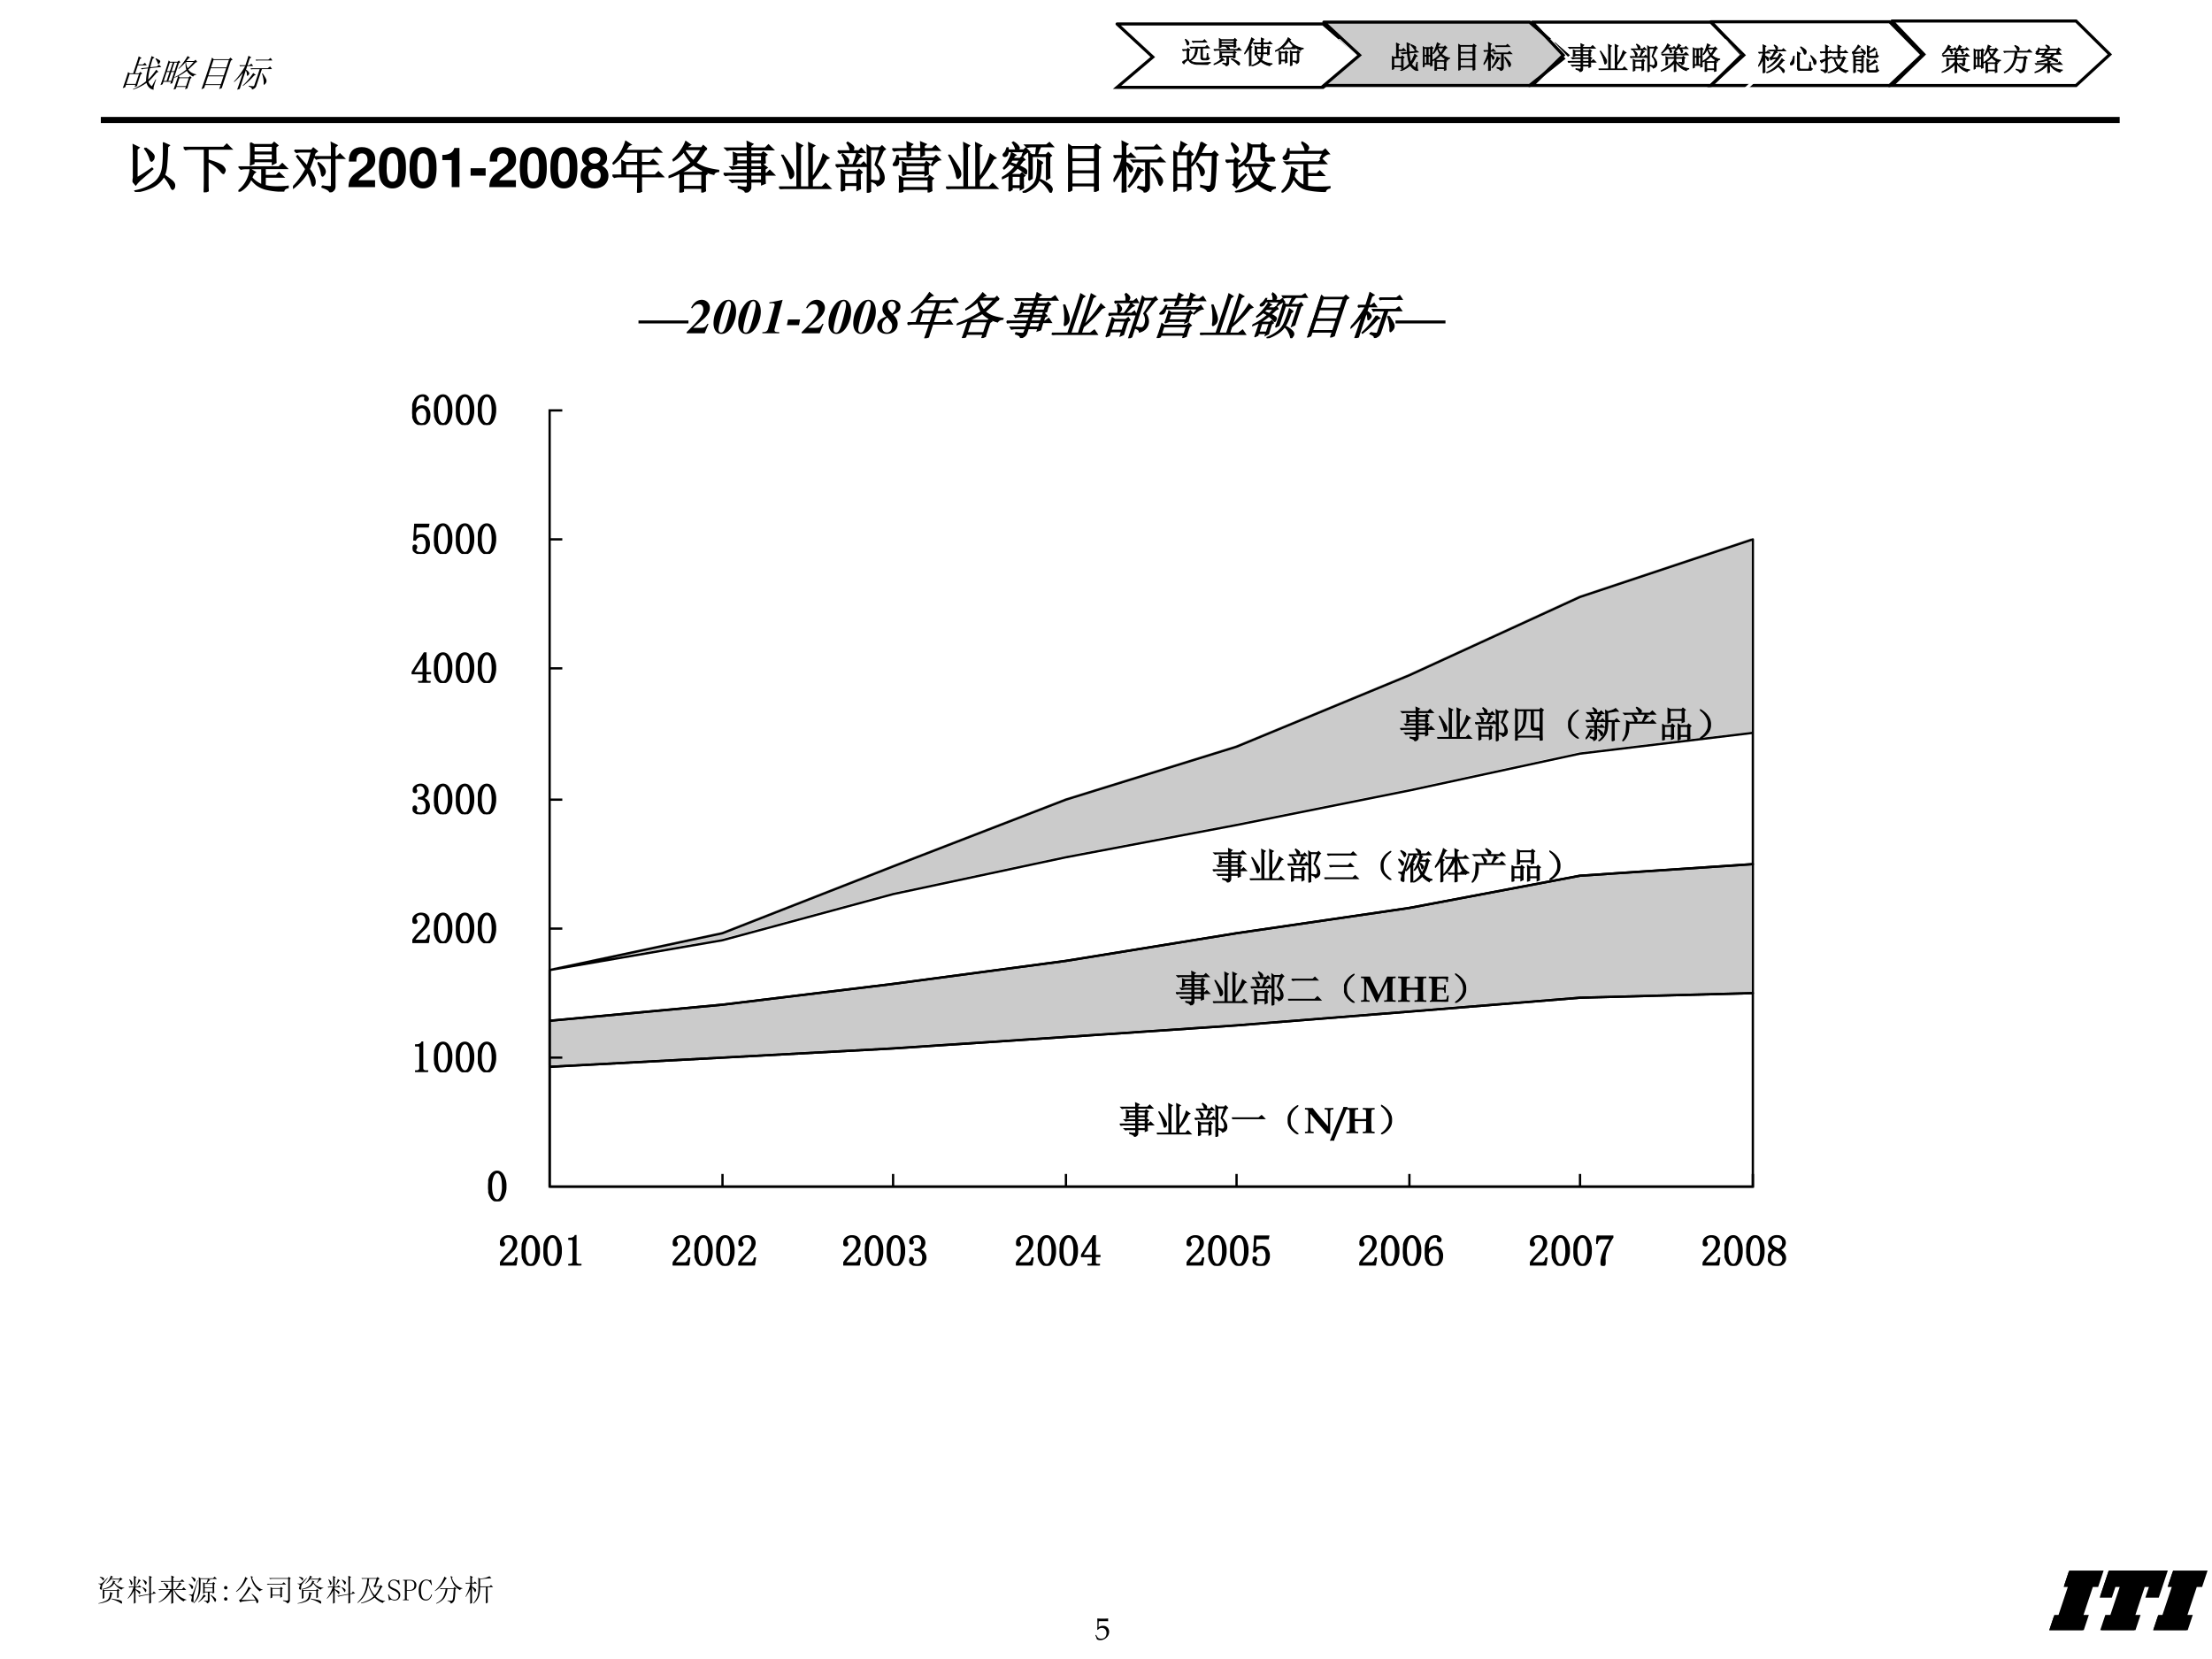 <svg xmlns="http://www.w3.org/2000/svg" xmlns:xlink="http://www.w3.org/1999/xlink" width="960" height="720" viewBox="0 0 720 540"><rect x="0" y="0" width="720" height="540" fill="#808080" stroke="none"/><g data-name="Artifact"><clipPath id="a"><path fill-rule="evenodd" d="M0 540h720V0H0Z"/></clipPath><g clip-path="url(#a)"><path fill="#fff" fill-rule="evenodd" d="M0 540h720V0H0Z"/></g></g><path fill="none" stroke="#000" stroke-miterlimit="10" stroke-width="2" d="M32.82 39.06h657.13" data-name="Artifact"/><g data-name="Span"><clipPath id="b"><path fill-rule="evenodd" d="M0 540h720V0H0Z"/></clipPath><g clip-path="url(#b)"><symbol id="c"><path d="m0 .16.025.014.012-.022a.42.42 0 0 1 .044-.07.11.11 0 0 1 .043-.024.213.213 0 0 1 .067-.01c.055 0 .097.016.127.048.031.032.046.077.046.137a.17.17 0 0 1-.042.122A.145.145 0 0 1 .21.4.16.16 0 0 1 .14.385a.155.155 0 0 1-.056-.05L.062.344a2.8 2.8 0 0 1 0 .36L.07.708a2.473 2.473 0 0 1 .345 0L.42.703A.23.23 0 0 1 .416.665c0-.008.001-.022.004-.04L.415.62a6.246 6.246 0 0 1-.303 0A3.135 3.135 0 0 1 .104.417a.24.24 0 0 0 .069.04.22.22 0 0 0 .075.011.2.2 0 0 0 .146-.054.188.188 0 0 0 .055-.141.254.254 0 0 0-.087-.191.29.29 0 0 0-.259-.076.225.225 0 0 0-.052.021.619.619 0 0 1-.014.045L0 .16Z"/></symbol><use xlink:href="#c" transform="matrix(9.96 0 0 -9.96 356.537 533.867)"/></g></g><g data-name="Span"><clipPath id="d"><path fill-rule="evenodd" d="M0 540h720V0H0Z"/></clipPath><g clip-path="url(#d)"><symbol id="e"><path d="M.387 0H0v.163h.063v.354H0v.162h.387V.517H.325V.163h.062V0Z"/></symbol><symbol id="f"><path d="M.528 0H.147v.163h.059v.354H.127V.393H0V.68h.673V.393H.546v.124H.468V.163h.06V0Z"/></symbol><use xlink:href="#e" transform="matrix(27.96 0 9.319 -27.96 667.033 530.616)"/><use xlink:href="#f" transform="matrix(27.96 0 9.319 -27.96 679.92 530.616)"/><use xlink:href="#e" transform="matrix(27.96 0 9.319 -27.96 700.865 530.616)"/><use xlink:href="#e" fill="none" stroke="#000" stroke-miterlimit="10" stroke-width=".029" transform="matrix(27.96 0 9.319 -27.96 667.033 530.616)"/><use xlink:href="#f" fill="none" stroke="#000" stroke-miterlimit="10" stroke-width=".029" transform="matrix(27.96 0 9.319 -27.96 679.92 530.616)"/><use xlink:href="#e" fill="none" stroke="#000" stroke-miterlimit="10" stroke-width=".029" transform="matrix(27.96 0 9.319 -27.96 700.865 530.616)"/></g></g><g data-name="Span"><clipPath id="g"><path fill-rule="evenodd" d="M0 540h720V0H0Z"/></clipPath><g clip-path="url(#g)"><symbol id="h"><path d="M.078.25C.13.276.221.335.352.426L.363.414.153.23A.555.555 0 0 1 .058.13L0 .199c.013.016.02.038.02.067v.386C.02.73.018.796.016.848L.113.8.078.77V.25m.156.543C.336.723.387.672.387.641.387.612.38.59.367.578.357.565.35.558.344.558c-.01 0-.02.018-.028.051a.573.573 0 0 1-.093.172l.011.012m.329.09L.66.84.63.813A3.908 3.908 0 0 0 .613.483.655.655 0 0 0 .574.301C.634.259.68.225.711.199.742.173.758.146.758.117.758.091.753.073.742.062.734.052.73.048.727.048.717.047.704.065.69.102a.753.753 0 0 1-.125.18A.49.49 0 0 0 .36.09 1.075 1.075 0 0 0 .06 0L.05.016C.124.03.19.052.25.078.31.104.366.14.418.184A.4.4 0 0 1 .531.37C.557.45.568.62.562.883Z"/></symbol><symbol id="i"><path d="M0 .809h.723L.78.867.863.785H.438V.582C.594.535.683.497.707.469c.026-.026.04-.05.04-.07A.09.09 0 0 0 .733.362C.73.35.724.343.72.343.709.344.69.362.664.396a.717.717 0 0 1-.227.167V.164c0-.055.002-.1.004-.137L.375 0c.003.096.004.163.004.2v.585h-.25A.355.355 0 0 1 .035.773L0 .81Z"/></symbol><symbol id="j"><path d="M.277.688V.57h.34v.118h-.34M.22.883.28.848H.61l.036.039.062-.051L.672.809c0-.146.001-.24.004-.282L.617.497v.05h-.34V.512L.22.488a4.79 4.79 0 0 1 0 .395M.277.824V.711h.34v.113h-.34M.012.445h.722l.059.059.082-.082H.48V.289h.204l.05.05L.81.267H.48v-.16a.885.885 0 0 1 .2-.024c.088 0 .16.004.215.012v-.02C.848.064.822.043.816.012A1.353 1.353 0 0 0 .488.05a.484.484 0 0 0-.156.074.601.601 0 0 0-.105.11A.46.46 0 0 0 .007 0L0 .012a.582.582 0 0 1 .215.39L.3.352A.113.113 0 0 1 .266.316.39.39 0 0 1 .238.254.468.468 0 0 1 .426.12v.3H.14a.355.355 0 0 1-.094-.01L.012.444Z"/></symbol><symbol id="k"><path d="M.027.758h.309l.031.039.067-.055-.04-.031A3.12 3.12 0 0 0 .29.42.732.732 0 0 0 .383.259.195.195 0 0 0 .395.176C.395.155.389.139.379.129.37.12.366.117.363.117c-.01 0-.02.022-.027.067a1.196 1.196 0 0 1-.07.191A.922.922 0 0 0 .164.23a1.14 1.14 0 0 0-.16-.152L0 .098a.997.997 0 0 1 .133.156C.177.316.21.372.234.422.16.529.104.604.07.648L.082.66C.139.598.197.534.254.47.28.536.307.625.336.734h-.18A.355.355 0 0 1 .063.723L.027.758m.5-.645A.73.73 0 0 1 .672.098C.69.1.699.11.699.128v.49H.516A.355.355 0 0 1 .422.604L.387.641h.312v.132C.7.82.698.861.695.895L.79.848.754.816V.641h.043l.05.05.075-.074H.754V.102C.754.057.725.023.668 0c0 .031-.047.063-.14.094v.02M.448.526l.012.008A.36.36 0 0 0 .559.434a.128.128 0 0 0 .02-.059.094.094 0 0 0-.02-.055C.546.305.538.297.535.297c-.01 0-.017.018-.02.055A.575.575 0 0 1 .45.527Z"/></symbol><use xlink:href="#h" transform="matrix(18 0 0 -18 43.134 62.457)"/><use xlink:href="#i" transform="matrix(18 0 0 -18 59.778 62.598)"/><use xlink:href="#j" transform="matrix(18 0 0 -18 77.616 62.387)"/><use xlink:href="#k" transform="matrix(18 0 0 -18 95.385 62.598)"/><use xlink:href="#h" fill="none" stroke="#000" stroke-miterlimit="10" stroke-width=".029" transform="matrix(18 0 0 -18 43.134 62.457)"/><use xlink:href="#i" fill="none" stroke="#000" stroke-miterlimit="10" stroke-width=".029" transform="matrix(18 0 0 -18 59.778 62.598)"/><use xlink:href="#j" fill="none" stroke="#000" stroke-miterlimit="10" stroke-width=".029" transform="matrix(18 0 0 -18 77.616 62.387)"/><use xlink:href="#k" fill="none" stroke="#000" stroke-miterlimit="10" stroke-width=".029" transform="matrix(18 0 0 -18 95.385 62.598)"/></g></g><g data-name="Span"><clipPath id="l"><path fill-rule="evenodd" d="M0 540h720V0H0Z"/></clipPath><g clip-path="url(#l)"><symbol id="m"><path d="M.482.125H.181C.2.163.222.184.326.259c.123.09.159.143.159.24C.485.636.39.724.242.724.095.724.009.637.009.487V.462h.135v.023c0 .079.037.125.101.125.062 0 .1-.043.1-.114C.345.417.321.388.163.276.043.194.006.132 0 0h.482v.125Z"/></symbol><symbol id="n"><path d="M.244.747A.22.22 0 0 1 .06.656C.019.601 0 .511 0 .373 0 .247.016.159.05.105A.22.22 0 0 1 .244 0a.22.22 0 0 1 .184.09c.04.055.06.146.06.279 0 .13-.016.218-.05.273a.22.22 0 0 1-.194.105m0-.113C.28.634.309.614.326.577A.635.635 0 0 0 .348.372.717.717 0 0 0 .33.185C.314.143.284.12.244.12.207.12.179.139.162.175A.604.604 0 0 0 .14.374a.75.75 0 0 0 .018.193C.173.61.204.634.244.634Z"/></symbol><symbol id="o"><path d="M.17.489V0h.14v.709H.217C.195.625.122.582 0 .582V.489h.17Z"/></symbol><use xlink:href="#m" transform="matrix(18 0 0 -18 113.41 60.91)"/><use xlink:href="#n" transform="matrix(18 0 0 -18 123.352 61.324)"/><use xlink:href="#n" transform="matrix(18 0 0 -18 133.312 61.324)"/><use xlink:href="#o" transform="matrix(18 0 0 -18 143.974 60.91)"/></g></g><g data-name="Span"><clipPath id="p"><path fill-rule="evenodd" d="M0 540h720V0H0Z"/></clipPath><g clip-path="url(#p)"><symbol id="q"><path d="M.272.135H0V0h.272v.135Z"/></symbol><use xlink:href="#q" transform="matrix(18 0 0 -18 153.178 57.184)"/></g></g><g data-name="Span"><clipPath id="r"><path fill-rule="evenodd" d="M0 540h720V0H0Z"/></clipPath><g clip-path="url(#r)"><symbol id="s"><path d="M.387.409c.024.013.035.02.046.03.029.027.046.07.046.116 0 .111-.096.192-.227.192C.12.747.024.666.024.554c0-.068.028-.111.092-.145C.034.364 0 .311 0 .227 0 .093.103 0 .252 0 .4 0 .503.093.503.227c0 .084-.034.137-.116.182M.253.634C.315.634.358.596.358.541.358.487.314.448.253.448.19.448.147.486.147.542c0 .054.043.092.106.092M.251.353C.32.353.363.307.363.233.363.165.319.12.251.12S.14.165.14.235c0 .072.043.118.111.118Z"/></symbol><use xlink:href="#m" transform="matrix(18 0 0 -18 159.25 60.91)"/><use xlink:href="#n" transform="matrix(18 0 0 -18 169.192 61.324)"/><use xlink:href="#n" transform="matrix(18 0 0 -18 179.152 61.324)"/><use xlink:href="#s" transform="matrix(18 0 0 -18 188.986 61.324)"/></g></g><g data-name="Span"><clipPath id="t"><path fill-rule="evenodd" d="M0 540h720V0H0Z"/></clipPath><g clip-path="url(#t)"><symbol id="u"><path d="M.234.52V.316h.227V.52H.234m.008.406L.328.87.293.855.23.762h.508L.797.82.879.738h-.36V.543h.16l.055.055L.813.52H.52V.316h.253l.059.059.082-.082H.52V.145C.52.1.52.06.523.027L.457 0C.46.08.461.14.461.176v.117H.129A.355.355 0 0 1 .035.281L0 .316h.176c0 .12-.002.207-.004.262L.234.543h.227v.195H.219a1.197 1.197 0 0 0-.082-.11A1.01 1.01 0 0 0 .02.524L.008.531a1.02 1.02 0 0 1 .234.395Z"/></symbol><symbol id="v"><path d="M.691.79.652.761A1.42 1.42 0 0 0 .488.535.79.79 0 0 1 .652.453C.728.427.812.41.902.398V.383C.855.38.827.363.816.332A1.025 1.025 0 0 0 .45.504 1.18 1.18 0 0 0 .242.375L.266.359h.336l.027.032L.69.34.661.316V.152c0-.039 0-.08.003-.12L.605.003v.078h-.34V.023L.208 0C.21.06.211.11.211.148V.36A.972.972 0 0 0 .004.273L0 .29c.096.042.18.085.25.129.073.047.128.087.164.121C.362.6.316.667.277.742A.74.74 0 0 0 .09.578L.083.594c.057.05.104.103.14.16.04.057.07.112.09.164L.392.863.355.843.325.806h.273l.03.039.063-.055M.313.781.292.758A.906.906 0 0 1 .449.57c.052.06.1.13.145.211H.313M.266.336v-.23h.34v.23h-.34Z"/></symbol><symbol id="w"><path d="M.746.25.75.168.691.145v.05H.488V.102C.491.055.461.02.398 0 .396.036.353.065.27.086v.02A.623.623 0 0 1 .402.093c.021 0 .032.017.032.05v.051H.25A.355.355 0 0 1 .156.184L.121.219h.313V.32H.129A.355.355 0 0 1 .035.31L0 .344h.434v.094h-.18A.355.355 0 0 1 .16.425L.125.46h.309v.082h-.2V.52L.18.5a1.697 1.697 0 0 1 0 .219L.238.695h.196v.082H.16A.355.355 0 0 1 .066.766L.031.8h.403C.434.848.432.887.43.918L.523.875.488.848V.8h.266l.058.058.083-.082H.488V.695h.2l.03.035.06-.046L.745.66C.746.608.747.568.75.54L.691.511v.031H.488V.461h.196L.714.5.782.45.746.425V.344h.035l.055.054L.914.32H.746V.25M.234.672V.566h.2v.106h-.2m.254 0V.566h.203v.106H.488m0-.235V.345h.203v.094H.488m0-.118V.22h.203V.32H.488Z"/></symbol><symbol id="x"><path d="M.066.617C.186.453.25.35.258.31.266.269.262.24.246.223.23.204.22.195.215.195.202.195.193.22.188.265A1.56 1.56 0 0 1 .054.61l.011.008m.262.07c0 .042-.001.09-.004.145L.418.785.383.754V.035h.16v.649C.543.72.542.77.539.832L.637.785.597.758V.195c.1.149.167.293.204.434L.895.562.852.543A1.643 1.643 0 0 0 .598.164V.035H.78l.063.063L.93.012H.129A.355.355 0 0 1 .035 0L0 .035h.328v.652Z"/></symbol><symbol id="y"><path d="M.578 0v.672c0 .062-.001.122-.004.18L.63.809h.176L.84.844.895.789.859.762.742.508A.43.43 0 0 0 .844.383.24.24 0 0 0 .875.27.14.14 0 0 0 .844.18.177.177 0 0 0 .758.129C.745.165.708.19.648.207v.016A.867.867 0 0 1 .758.21C.78.21.797.22.805.238A.13.13 0 0 1 .816.29a.376.376 0 0 1-.011.078.36.36 0 0 1-.086.14l.09.278h-.18V.027L.579 0M.16.355V.16h.23v.195H.16M.04.754h.23a.425.425 0 0 1-.02.078.258.258 0 0 1-.04.066L.22.91C.286.871.322.84.324.816.33.796.32.775.293.754h.129L.465.8.527.73H.148A.289.289 0 0 1 .074.718L.04.754m.274-.25a.9.9 0 0 1 .07.207L.465.66.43.64A4.417 4.417 0 0 1 .34.504h.12L.509.55.57.48H.11A.289.289 0 0 1 .034.468L0 .504h.313M.105.03a4.79 4.79 0 0 1 0 .383L.165.38h.222l.039.039.05-.05L.442.34c0-.133.002-.222.004-.266L.391.047v.09H.16V.055L.104.03M.13.695a.432.432 0 0 0 .09-.078C.232.6.236.582.23.567A.053.053 0 0 0 .21.53C.204.523.199.52.196.52.187.52.182.529.18.547A.327.327 0 0 1 .12.684L.13.695Z"/></symbol><symbol id="z"><path d="M.188.309a2.4 2.4 0 0 1 0 .238L.241.516H.59l.027.039.059-.047L.645.484c0-.054 0-.104.003-.148L.594.309v.035H.242V.332L.188.309m.054.183V.367h.352v.125H.242M.707.227c0-.089.001-.153.004-.192L.652.008v.054H.187V.024L.13 0a2.4 2.4 0 0 1 0 .29L.187.257h.458L.672.3.738.254.707.227m-.52.007V.086h.465v.148H.187M.27.652C.272.69.273.727.273.766H.13A.355.355 0 0 1 .035.754L0 .789h.273c0 .042 0 .082-.003.121L.36.871.327.844V.789H.52C.52.83.518.87.516.91l.09-.039L.573.844V.789h.149L.78.844.855.766h-.28c0-.026 0-.054.003-.082L.52.656v.11H.328V.68L.27.652M.71.5l.052.098H.105A.339.339 0 0 0 .11.55.078.078 0 0 0 .102.516a.025.025 0 0 0-.02-.02.087.087 0 0 0-.027-.004H.027C.022.495.02.5.02.504s.007.018.023.039c.02.026.035.066.043.121h.016L.105.621h.649l.039.043.07-.07C.822.59.775.557.723.492L.71.5Z"/></symbol><symbol id="A"><path d="M.18.3V.122h.156v.18H.18m.187.367.035.078H.11C.107.712.1.69.09.676A.049.049 0 0 0 .056.66C.042.66.033.665.027.676c-.005.01.002.023.02.039C.065.73.08.762.094.809h.015v-.04h.145a.182.182 0 0 1-.016.063.353.353 0 0 1-.043.074l.012.008a.267.267 0 0 0 .086-.07C.303.828.309.818.309.813.309.798.299.784.277.77h.121L.43.805.492.742A.082.082 0 0 1 .45.73.278.278 0 0 1 .38.664L.367.668M.13.028c.003.049.004.148.004.296A.885.885 0 0 0 .008.258L0 .27c.089.046.17.115.246.207a2.384 2.384 0 0 1-.11.05A.613.613 0 0 0 .04.434L.031.445c.042.05.074.1.098.153a.5.5 0 0 1 .047.12L.246.68.223.664.195.617h.133L.36.648.41.598.38.582A10.074 10.074 0 0 0 .305.484.518.518 0 0 0 .415.43C.437.417.447.398.444.375.443.355.44.344.434.344.428.344.42.349.41.359a.791.791 0 0 1-.129.094.882.882 0 0 0-.12-.113L.18.324h.152l.031.031L.41.31.383.289c0-.094.001-.16.004-.2L.336.06v.039H.18v-.04L.129.029m.016.511C.168.534.208.521.265.5c.021.029.041.06.06.094H.183L.144.539M.489.227a6.18 6.18 0 0 1 0 .488L.547.684h.066l.02.152H.55A.355.355 0 0 1 .457.824L.422.86h.383l.054.043.063-.066H.699A1.21 1.21 0 0 1 .637.684H.8L.84.723.89.672.86.648V.41c0-.044 0-.09.003-.137L.81.243V.66H.543V.262L.488.227m.25.316L.703.516c0-.12-.01-.21-.031-.27A.282.282 0 0 0 .574.102.576.576 0 0 0 .391 0L.387.016a.576.576 0 0 1 .191.14.35.35 0 0 1 .063.188c.007.075.01.159.007.25l.09-.051M.7.234A.743.743 0 0 0 .875.125C.895.102.906.081.906.062a.09.09 0 0 0-.008-.03C.893.015.888.007.883.007c-.005 0-.012.006-.02.02a.46.46 0 0 1-.058.085.508.508 0 0 1-.114.11L.7.234Z"/></symbol><symbol id="B"><path d="M.063.352V.137H.48v.215H.063M0 0a20.97 20.97 0 0 1 0 .86L.063.815h.41l.03.043.075-.054L.54.777V.2C.54.121.54.066.543.035L.48.004v.11H.063V.034L0 0m.063.793v-.2H.48v.2H.063m0-.223V.375H.48V.57H.063Z"/></symbol><symbol id="C"><path d="M.703.445c.1-.099.154-.16.164-.183A.148.148 0 0 0 .883.207a.09.09 0 0 0-.016-.05C.857.14.85.132.847.132.836.133.824.155.814.199.793.26.752.34.69.437l.012.008M.387.816h.347l.047.047.07-.07H.454L.418.785.387.816M.44.11A.555.555 0 0 1 .566.094c.013.002.02.013.02.031v.434H.395L.359.55.33.582h.464l.05.05L.919.56H.645V.094C.642.052.613.022.559.004c0 .031-.04.06-.118.086v.02m.004.343.086-.05-.039-.02A1.193 1.193 0 0 0 .285.102L.273.113c.073.097.13.21.172.34M.22.523c0-.28.001-.447.004-.5L.16 0c.003.112.004.266.004.46A1.096 1.096 0 0 0 .012.208L0 .223C.073.34.128.479.164.64H.066L.031.633 0 .664h.164C.164.763.163.85.16.922L.254.875.219.848V.664h.05l.043.043L.38.641h-.16V.543A.357.357 0 0 0 .316.477C.335.458.344.443.344.43A.09.09 0 0 0 .332.395C.324.382.318.375.312.375.305.375.296.391.285.422A.327.327 0 0 1 .22.523Z"/></symbol><symbol id="D"><path d="M.055.676v-.25h.203v.25H.055m0-.274V.13h.203v.273H.055m.254.25c0-.304 0-.504.004-.597L.258.023v.082H.055V.04L0 .008a17.08 17.08 0 0 1 0 .726L.059.7h.039A.98.98 0 0 1 .14.902L.227.855C.2.842.165.79.12.7H.25l.04.04.058-.06-.04-.027M.5.898l.086-.05C.566.835.533.78.488.688H.7L.742.73.801.672.766.645a4.532 4.532 0 0 0-.024-.52C.734.085.722.059.703.043A.213.213 0 0 0 .625 0C.612.042.569.073.496.094v.02a.82.82 0 0 1 .14-.02c.03 0 .046.022.051.066.008.044.015.212.02.504H.48A1.06 1.06 0 0 0 .332.473L.32.48A1.113 1.113 0 0 1 .5.898M.43.516A.375.375 0 0 0 .54.41.12.12 0 0 0 .554.363.073.073 0 0 0 .539.316C.53.303.521.296.516.296c-.01 0-.019.02-.024.056a.383.383 0 0 1-.07.152L.43.516Z"/></symbol><symbol id="E"><path d="M.105.883.117.89A.393.393 0 0 0 .203.824C.221.806.23.788.227.77a.048.048 0 0 0-.02-.04C.197.72.19.715.187.715.177.715.17.728.165.754a.417.417 0 0 1-.059.129m.11-.688.148.133.012-.012A2.742 2.742 0 0 1 .27.191 1.853 1.853 0 0 1 .2.086L.14.14a.063.063 0 0 1 .02.054v.36H.11A.289.289 0 0 1 .034.543L0 .578h.156l.028.04.07-.052L.214.54V.195M.45.477A.608.608 0 0 1 .574.234c.05.063.09.144.121.243H.45M.344.5H.69l.032.04.07-.063-.04-.02a.99.99 0 0 0-.14-.262A.524.524 0 0 1 .898.09V.078C.846.065.82.046.816.02a.638.638 0 0 0-.238.144A.772.772 0 0 0 .191 0L.187.012c.167.05.284.113.352.191a.703.703 0 0 0-.11.274H.41L.375.469.344.5m.36.156C.703.63.716.617.745.617c.029 0 .056.004.082.012.024.005.04 0 .047-.016A.067.067 0 0 0 .887.582C.887.577.883.572.875.57H.711C.664.57.64.591.645.633v.195H.473a.435.435 0 0 0-.04-.215.413.413 0 0 0-.18-.148L.247.477c.083.065.132.12.145.168.015.049.023.092.023.128C.414.81.413.846.41.883L.473.852H.64L.668.89.734.84.704.816v-.16Z"/></symbol><symbol id="F"><path d="M.246.375a.933.933 0 0 1-.023-.09.447.447 0 0 1 .09-.105A.339.339 0 0 1 .41.125v.402H.191A.355.355 0 0 1 .098.516L.062.55h.61l.055.054.078-.078h-.34V.336H.64l.05.05.075-.074H.465V.11C.538.096.609.091.68.094c.07 0 .134.002.191.008V.086C.827.078.8.057.79.023a1.6 1.6 0 0 0-.305.028.362.362 0 0 0-.16.07.627.627 0 0 0-.11.14.655.655 0 0 0-.077-.148A.576.576 0 0 0 .007 0L0 .012c.05.047.087.095.113.144.026.05.043.098.051.145.01.05.017.099.02.148L.277.402.247.375m.116.527L.371.91A.347.347 0 0 0 .465.848c.013-.013.02-.026.02-.04C.484.797.477.784.464.77.455.757.448.75.445.75c-.01 0-.017.012-.02.035a.324.324 0 0 1-.062.117m.34-.285.05.098h-.62C.135.655.128.62.109.609A.09.09 0 0 0 .074.598a.07.07 0 0 0-.031.007C.035.613.031.618.031.621c0 .01.01.025.032.043C.088.687.106.73.116.79h.016V.74h.613L.79.78.855.703C.82.703.772.672.715.61L.703.617Z"/></symbol><use xlink:href="#u" transform="matrix(18 0 0 -18 199.353 62.738)"/><use xlink:href="#v" transform="matrix(18 0 0 -18 217.614 62.668)"/><use xlink:href="#w" transform="matrix(18 0 0 -18 235.523 62.668)"/><use xlink:href="#x" transform="matrix(18 0 0 -18 253.573 61.543)"/><use xlink:href="#y" transform="matrix(18 0 0 -18 271.974 62.738)"/><use xlink:href="#z" transform="matrix(18 0 0 -18 290.446 62.668)"/><use xlink:href="#x" transform="matrix(18 0 0 -18 307.933 61.543)"/><use xlink:href="#A" transform="matrix(18 0 0 -18 326.123 62.738)"/><use xlink:href="#B" transform="matrix(18 0 0 -18 347.688 62.457)"/><use xlink:href="#C" transform="matrix(18 0 0 -18 362.433 62.668)"/><use xlink:href="#D" transform="matrix(18 0 0 -18 381.96 62.457)"/><use xlink:href="#E" transform="matrix(18 0 0 -18 398.884 62.598)"/><use xlink:href="#F" transform="matrix(18 0 0 -18 417.145 62.668)"/><use xlink:href="#u" fill="none" stroke="#000" stroke-miterlimit="10" stroke-width=".029" transform="matrix(18 0 0 -18 199.353 62.738)"/><use xlink:href="#v" fill="none" stroke="#000" stroke-miterlimit="10" stroke-width=".029" transform="matrix(18 0 0 -18 217.614 62.668)"/><use xlink:href="#w" fill="none" stroke="#000" stroke-miterlimit="10" stroke-width=".029" transform="matrix(18 0 0 -18 235.523 62.668)"/><use xlink:href="#x" fill="none" stroke="#000" stroke-miterlimit="10" stroke-width=".029" transform="matrix(18 0 0 -18 253.573 61.543)"/><use xlink:href="#y" fill="none" stroke="#000" stroke-miterlimit="10" stroke-width=".029" transform="matrix(18 0 0 -18 271.974 62.738)"/><use xlink:href="#z" fill="none" stroke="#000" stroke-miterlimit="10" stroke-width=".029" transform="matrix(18 0 0 -18 290.446 62.668)"/><use xlink:href="#x" fill="none" stroke="#000" stroke-miterlimit="10" stroke-width=".029" transform="matrix(18 0 0 -18 307.933 61.543)"/><use xlink:href="#A" fill="none" stroke="#000" stroke-miterlimit="10" stroke-width=".029" transform="matrix(18 0 0 -18 326.123 62.738)"/><use xlink:href="#B" fill="none" stroke="#000" stroke-miterlimit="10" stroke-width=".029" transform="matrix(18 0 0 -18 347.688 62.457)"/><use xlink:href="#C" fill="none" stroke="#000" stroke-miterlimit="10" stroke-width=".029" transform="matrix(18 0 0 -18 362.433 62.668)"/><use xlink:href="#D" fill="none" stroke="#000" stroke-miterlimit="10" stroke-width=".029" transform="matrix(18 0 0 -18 381.96 62.457)"/><use xlink:href="#E" fill="none" stroke="#000" stroke-miterlimit="10" stroke-width=".029" transform="matrix(18 0 0 -18 398.884 62.598)"/><use xlink:href="#F" fill="none" stroke="#000" stroke-miterlimit="10" stroke-width=".029" transform="matrix(18 0 0 -18 417.145 62.668)"/></g></g><g data-name="P"><clipPath id="G"><path fill-rule="evenodd" d="M120 430.08h480V109.92H120Z"/></clipPath><g clip-path="url(#G)"><clipPath id="H"><path fill-rule="evenodd" d="M120 430.08h480.01V109.922H120Z"/></clipPath><g clip-path="url(#H)"><clipPath id="I"><path fill-rule="evenodd" d="M177.76 386.602h393.741V131.664h-393.74Z"/></clipPath><g clip-path="url(#I)"><path fill="#fff" fill-rule="evenodd" d="M178.509 385.854v-38.999l56.235-2.992 55.519-2.993 56.24-3.74 55.509-3.765 56.24-4.492 55.509-4.51 56.24-1.493v62.984H178.51Z"/><path fill="#cbcbcb" fill-rule="evenodd" d="M178.509 346.855V331.87l56.235-5.241 55.519-6.755 56.24-7.506 55.509-9 56.24-8.227 55.509-10.502 56.24-3.758v41.99l-56.24 1.493-55.509 4.51-56.24 4.492-55.509 3.765-56.24 3.74-55.52 2.993-56.234 2.992Z"/><path fill="#fff" fill-rule="evenodd" d="M178.509 331.87v-16.506l56.235-9.731 55.519-15.003 56.24-11.995 55.509-10.503 56.24-11.244 55.509-11.996 56.24-6.754v42.742l-56.24 3.758-55.509 10.502-56.24 8.228-55.509 9-56.24 7.505-55.52 6.755-56.234 5.241Z"/><path fill="#cbcbcb" fill-rule="evenodd" d="m178.509 315.364 56.235-11.996 55.519-21.747 56.24-21.737 55.509-17.237 56.24-23.26 55.509-25.484 56.24-18.75v62.985l-56.24 6.754-55.509 11.996-56.24 11.244-55.509 10.503-56.24 11.995-55.52 15.003-56.234 9.73Z"/><path fill="none" stroke="#000" stroke-linejoin="round" stroke-width=".748" d="M58.789 43.758v38.915l56.151 2.986 55.42 2.986 56.15 3.732 55.42 3.757 56.15 4.476 55.43 4.51 56.14 1.49V43.758H58.789" transform="matrix(1.002 0 0 -1.002 120 430.08)"/><path fill="none" stroke="#000" stroke-linejoin="round" stroke-width=".748" d="M58.789 82.673v14.954l56.151 5.223 55.42 6.75 56.15 7.48 55.42 8.99 56.15 8.21 55.43 10.47 56.14 3.76v-41.9l-56.14-1.49-55.43-4.51-56.15-4.476-55.42-3.757-56.15-3.732-55.42-2.986-56.151-2.986" transform="matrix(1.002 0 0 -1.002 120 430.08)"/><path fill="none" stroke="#000" stroke-linejoin="round" stroke-width=".748" d="M58.789 97.627V114.1l56.151 9.7 55.42 14.98 56.15 11.97 55.42 10.48 56.15 11.22 55.43 11.97 56.14 6.74v-42.65l-56.14-3.76-55.43-10.47-56.15-8.21-55.42-8.99-56.15-7.48-55.42-6.75-56.151-5.223M58.789 114.1l56.151 11.97 55.42 21.69 56.15 21.7 55.42 17.19 56.15 23.22 55.43 25.43 56.14 18.71v-62.85l-56.14-6.74-55.43-11.97-56.15-11.22-55.42-10.48-56.15-11.97-55.42-14.98-56.151-9.7" transform="matrix(1.002 0 0 -1.002 120 430.08)"/></g><path fill="none" stroke="#000" stroke-linecap="square" stroke-linejoin="round" stroke-width=".748" d="M58.789 295.91V44.504M58.789 43.758h3.738M58.789 85.659h3.738M58.789 127.56h3.738M58.789 169.46h3.738M58.789 212.11h3.738M58.789 254.01h3.738M58.789 295.91h3.738M58.789 43.758H448.91M58.789 43.758v3.732M114.94 43.758v3.732M170.36 43.758v3.732M226.51 43.758v3.732M281.93 43.758v3.732M338.08 43.758v3.732M393.51 43.758v3.732M449.65 43.758v3.732" transform="matrix(1.002 0 0 -1.002 120 430.08)"/><symbol id="J"><path d="M.203.652C.167.652.135.624.11.566A.577.577 0 0 1 .074.344c0-.1.012-.176.035-.23C.135.058.167.03.203.03c.04 0 .07.028.09.082a.603.603 0 0 1 .035.23c0 .094-.01.169-.031.223C.276.624.245.652.203.652m0-.652C.146 0 .098.03.06.09A.464.464 0 0 0 0 .344C0 .445.018.527.055.59c.039.062.088.094.148.094.057 0 .104-.03.14-.09a.455.455 0 0 0 .06-.25.476.476 0 0 0-.06-.254C.308.03.26 0 .204 0Z"/></symbol><use xlink:href="#J" transform="matrix(14.253 0 0 -14.261 158.908 391.004)"/><use xlink:href="#J" fill="none" stroke="#000" stroke-miterlimit="10" stroke-width=".029" transform="matrix(14.253 0 0 -14.261 158.908 391.004)"/><symbol id="K"><path d="M.172.68V.086c0-.02.006-.037.02-.047A.085.085 0 0 1 .245.023h.04V0H0v.023h.035C.061.023.08.03.09.04c.013.01.02.026.02.047v.473c0 .01-.005.018-.012.023C.092.59.083.594.07.594H0v.023h.035A.15.15 0 0 1 .11.633C.13.643.146.659.156.68h.016Z"/></symbol><use xlink:href="#K" transform="matrix(14.253 0 0 -14.261 135.118 348.901)"/><use xlink:href="#J" transform="matrix(14.253 0 0 -14.261 141.298 349.013)"/><use xlink:href="#J" transform="matrix(14.253 0 0 -14.261 148.425 349.013)"/><use xlink:href="#J" transform="matrix(14.253 0 0 -14.261 155.551 349.013)"/><use xlink:href="#K" fill="none" stroke="#000" stroke-miterlimit="10" stroke-width=".029" transform="matrix(14.253 0 0 -14.261 135.118 348.901)"/><use xlink:href="#J" fill="none" stroke="#000" stroke-miterlimit="10" stroke-width=".029" transform="matrix(14.253 0 0 -14.261 141.298 349.013)"/><use xlink:href="#J" fill="none" stroke="#000" stroke-miterlimit="10" stroke-width=".029" transform="matrix(14.253 0 0 -14.261 148.425 349.013)"/><use xlink:href="#J" fill="none" stroke="#000" stroke-miterlimit="10" stroke-width=".029" transform="matrix(14.253 0 0 -14.261 155.551 349.013)"/><symbol id="L"><path d="M.313.504C.313.55.302.586.28.609.261.635.23.65.187.65A.13.13 0 0 1 .105.62.074.074 0 0 1 .075.56c0-.016.004-.03.015-.04A.052.052 0 0 0 .102.49.042.042 0 0 0 .09.456C.085.452.076.449.063.449a.063.063 0 0 0-.04.012C.016.47.012.487.012.508c0 .054.02.096.058.125.04.028.081.043.125.043C.258.676.303.66.332.629A.159.159 0 0 0 .379.512.208.208 0 0 0 .355.418.259.259 0 0 0 .29.328a3.462 3.462 0 0 1-.176-.18.578.578 0 0 1-.07-.09h.23c.024 0 .043.01.059.028a.16.16 0 0 1 .031.082h.024L.363 0H0v.05a.728.728 0 0 0 .063.09c.03.037.071.08.12.13a.548.548 0 0 1 .098.125C.302.434.312.47.312.504Z"/></symbol><use xlink:href="#L" transform="matrix(14.253 0 0 -14.261 134.227 306.913)"/><use xlink:href="#J" transform="matrix(14.253 0 0 -14.261 141.298 307.024)"/><use xlink:href="#J" transform="matrix(14.253 0 0 -14.261 148.425 307.024)"/><use xlink:href="#J" transform="matrix(14.253 0 0 -14.261 155.551 307.024)"/><use xlink:href="#L" fill="none" stroke="#000" stroke-miterlimit="10" stroke-width=".029" transform="matrix(14.253 0 0 -14.261 134.227 306.913)"/><use xlink:href="#J" fill="none" stroke="#000" stroke-miterlimit="10" stroke-width=".029" transform="matrix(14.253 0 0 -14.261 141.298 307.024)"/><use xlink:href="#J" fill="none" stroke="#000" stroke-miterlimit="10" stroke-width=".029" transform="matrix(14.253 0 0 -14.261 148.425 307.024)"/><use xlink:href="#J" fill="none" stroke="#000" stroke-miterlimit="10" stroke-width=".029" transform="matrix(14.253 0 0 -14.261 155.551 307.024)"/><symbol id="M"><path d="M.379.188A.19.19 0 0 0 .324.054.206.206 0 0 0 .172 0 .193.193 0 0 0 .05.04C.017.064 0 .094 0 .128c0 .016.005.029.016.039.01.013.02.02.03.02.017 0 .027-.007.032-.02C.086.158.09.148.09.141A.056.056 0 0 0 .082.109.063.063 0 0 1 .074.082c0-.016.01-.029.028-.039A.147.147 0 0 1 .168.027c.047 0 .082.013.105.04C.297.094.31.137.31.194a.162.162 0 0 1-.04.114C.247.337.202.352.134.352v.027c.052 0 .09.012.113.035.026.026.04.061.04.106 0 .036-.011.067-.032.093C.236.642.206.656.164.656A.132.132 0 0 1 .105.641C.085.633.075.618.075.598c0-.021.002-.034.007-.04A.026.026 0 0 0 .09.54.056.056 0 0 0 .082.508C.077.5.068.496.055.496.045.496.034.5.023.508.016.516.012.53.012.55c0 .039.017.07.05.094C.097.67.136.684.18.684A.162.162 0 0 0 .305.633.142.142 0 0 0 .352.53C.352.492.342.458.32.43A.165.165 0 0 0 .23.37C.288.351.327.323.348.29a.192.192 0 0 0 .03-.101Z"/></symbol><use xlink:href="#M" transform="matrix(14.253 0 0 -14.261 134.339 265.034)"/><use xlink:href="#J" transform="matrix(14.253 0 0 -14.261 141.298 265.034)"/><use xlink:href="#J" transform="matrix(14.253 0 0 -14.261 148.425 265.034)"/><use xlink:href="#J" transform="matrix(14.253 0 0 -14.261 155.551 265.034)"/><use xlink:href="#M" fill="none" stroke="#000" stroke-miterlimit="10" stroke-width=".029" transform="matrix(14.253 0 0 -14.261 134.339 265.034)"/><use xlink:href="#J" fill="none" stroke="#000" stroke-miterlimit="10" stroke-width=".029" transform="matrix(14.253 0 0 -14.261 141.298 265.034)"/><use xlink:href="#J" fill="none" stroke="#000" stroke-miterlimit="10" stroke-width=".029" transform="matrix(14.253 0 0 -14.261 148.425 265.034)"/><use xlink:href="#J" fill="none" stroke="#000" stroke-miterlimit="10" stroke-width=".029" transform="matrix(14.253 0 0 -14.261 155.551 265.034)"/><symbol id="N"><path d="M.324.074C.324.056.33.043.34.035A.07.07 0 0 1 .383.023h.035V0H.16v.023h.043c.021 0 .035.004.043.012.01.008.016.021.016.04v.128H0v.02l.285.453h.04v-.45H.43V.204H.324V.074M.258.578.035.227h.227v.351H.258Z"/></symbol><use xlink:href="#N" transform="matrix(14.253 0 0 -14.261 134.005 222.181)"/><use xlink:href="#J" transform="matrix(14.253 0 0 -14.261 141.298 222.292)"/><use xlink:href="#J" transform="matrix(14.253 0 0 -14.261 148.425 222.292)"/><use xlink:href="#J" transform="matrix(14.253 0 0 -14.261 155.551 222.292)"/><use xlink:href="#N" fill="none" stroke="#000" stroke-miterlimit="10" stroke-width=".029" transform="matrix(14.253 0 0 -14.261 134.005 222.181)"/><use xlink:href="#J" fill="none" stroke="#000" stroke-miterlimit="10" stroke-width=".029" transform="matrix(14.253 0 0 -14.261 141.298 222.292)"/><use xlink:href="#J" fill="none" stroke="#000" stroke-miterlimit="10" stroke-width=".029" transform="matrix(14.253 0 0 -14.261 148.425 222.292)"/><use xlink:href="#J" fill="none" stroke="#000" stroke-miterlimit="10" stroke-width=".029" transform="matrix(14.253 0 0 -14.261 155.551 222.292)"/><symbol id="O"><path d="M.21.438c.05 0 .09-.02.122-.06A.22.22 0 0 0 .379.23a.259.259 0 0 0-.05-.168C.296.021.246 0 .178 0a.21.21 0 0 0-.124.04C.018.067 0 .101 0 .14c0 .016.004.03.012.04C.022.193.035.2.05.2.066.2.077.193.082.183A.063.063 0 0 0 .09.156C.09.141.086.13.078.121A.052.052 0 0 1 .066.09c0-.021.012-.037.036-.047A.219.219 0 0 1 .184.027c.041 0 .073.017.093.051a.252.252 0 0 1 .035.145c0 .052-.01.093-.03.125a.091.091 0 0 1-.087.05.164.164 0 0 1-.074-.015.15.15 0 0 1-.058-.067L.027.32l.02.356h.32L.355.617h-.28L.058.36c.026.037.05.059.074.067A.27.27 0 0 0 .21.438Z"/></symbol><use xlink:href="#O" transform="matrix(14.253 0 0 -14.261 134.339 180.302)"/><use xlink:href="#J" transform="matrix(14.253 0 0 -14.261 141.298 180.302)"/><use xlink:href="#J" transform="matrix(14.253 0 0 -14.261 148.425 180.302)"/><use xlink:href="#J" transform="matrix(14.253 0 0 -14.261 155.551 180.302)"/><use xlink:href="#O" fill="none" stroke="#000" stroke-miterlimit="10" stroke-width=".029" transform="matrix(14.253 0 0 -14.261 134.339 180.302)"/><use xlink:href="#J" fill="none" stroke="#000" stroke-miterlimit="10" stroke-width=".029" transform="matrix(14.253 0 0 -14.261 141.298 180.302)"/><use xlink:href="#J" fill="none" stroke="#000" stroke-miterlimit="10" stroke-width=".029" transform="matrix(14.253 0 0 -14.261 148.425 180.302)"/><use xlink:href="#J" fill="none" stroke="#000" stroke-miterlimit="10" stroke-width=".029" transform="matrix(14.253 0 0 -14.261 155.551 180.302)"/><symbol id="P"><path d="M.074.273c0-.078.013-.139.04-.183.028-.042.062-.063.1-.063.04 0 .07.015.09.043C.327.1.337.152.337.23A.186.186 0 0 1 .3.352a.094.094 0 0 1-.078.043A.14.14 0 0 1 .14.367.217.217 0 0 1 .074.273m.153.16c.062 0 .106-.02.132-.062a.242.242 0 0 0 .043-.14C.402.151.382.093.344.054A.176.176 0 0 0 .214 0a.183.183 0 0 0-.16.078A.422.422 0 0 0 0 .312c0 .12.022.211.066.274a.207.207 0 0 0 .18.098c.037 0 .065-.01.086-.032C.355.632.367.613.367.598.367.582.363.57.355.563.35.554.34.55.325.55a.056.056 0 0 0-.032.008.056.056 0 0 0-.008.03C.285.596.286.6.29.606v.016C.29.631.285.64.277.645.27.652.255.656.234.656.19.656.152.636.121.594.09.554.074.467.074.332a.162.162 0 0 0 .063.074.165.165 0 0 0 .09.028Z"/></symbol><use xlink:href="#P" transform="matrix(14.253 0 0 -14.261 134.172 138.312)"/><use xlink:href="#J" transform="matrix(14.253 0 0 -14.261 141.298 138.312)"/><use xlink:href="#J" transform="matrix(14.253 0 0 -14.261 148.425 138.312)"/><use xlink:href="#J" transform="matrix(14.253 0 0 -14.261 155.551 138.312)"/><use xlink:href="#P" fill="none" stroke="#000" stroke-miterlimit="10" stroke-width=".029" transform="matrix(14.253 0 0 -14.261 134.172 138.312)"/><use xlink:href="#J" fill="none" stroke="#000" stroke-miterlimit="10" stroke-width=".029" transform="matrix(14.253 0 0 -14.261 141.298 138.312)"/><use xlink:href="#J" fill="none" stroke="#000" stroke-miterlimit="10" stroke-width=".029" transform="matrix(14.253 0 0 -14.261 148.425 138.312)"/><use xlink:href="#J" fill="none" stroke="#000" stroke-miterlimit="10" stroke-width=".029" transform="matrix(14.253 0 0 -14.261 155.551 138.312)"/><use xlink:href="#L" transform="matrix(14.253 0 0 -14.261 162.733 411.889)"/><use xlink:href="#J" transform="matrix(14.253 0 0 -14.261 169.804 412)"/><use xlink:href="#J" transform="matrix(14.253 0 0 -14.261 176.93 412)"/><use xlink:href="#K" transform="matrix(14.253 0 0 -14.261 185.003 411.889)"/><use xlink:href="#L" fill="none" stroke="#000" stroke-miterlimit="10" stroke-width=".029" transform="matrix(14.253 0 0 -14.261 162.733 411.889)"/><use xlink:href="#J" fill="none" stroke="#000" stroke-miterlimit="10" stroke-width=".029" transform="matrix(14.253 0 0 -14.261 169.804 412)"/><use xlink:href="#J" fill="none" stroke="#000" stroke-miterlimit="10" stroke-width=".029" transform="matrix(14.253 0 0 -14.261 176.93 412)"/><use xlink:href="#K" fill="none" stroke="#000" stroke-miterlimit="10" stroke-width=".029" transform="matrix(14.253 0 0 -14.261 185.003 411.889)"/><use xlink:href="#L" transform="matrix(14.253 0 0 -14.261 218.971 411.889)"/><use xlink:href="#J" transform="matrix(14.253 0 0 -14.261 226.042 412)"/><use xlink:href="#J" transform="matrix(14.253 0 0 -14.261 233.168 412)"/><use xlink:href="#L" transform="matrix(14.253 0 0 -14.261 240.35 411.889)"/><use xlink:href="#L" fill="none" stroke="#000" stroke-miterlimit="10" stroke-width=".029" transform="matrix(14.253 0 0 -14.261 218.971 411.889)"/><use xlink:href="#J" fill="none" stroke="#000" stroke-miterlimit="10" stroke-width=".029" transform="matrix(14.253 0 0 -14.261 226.042 412)"/><use xlink:href="#J" fill="none" stroke="#000" stroke-miterlimit="10" stroke-width=".029" transform="matrix(14.253 0 0 -14.261 233.168 412)"/><use xlink:href="#L" fill="none" stroke="#000" stroke-miterlimit="10" stroke-width=".029" transform="matrix(14.253 0 0 -14.261 240.35 411.889)"/><use xlink:href="#L" transform="matrix(14.253 0 0 -14.261 274.48 411.889)"/><use xlink:href="#J" transform="matrix(14.253 0 0 -14.261 281.55 412)"/><use xlink:href="#J" transform="matrix(14.253 0 0 -14.261 288.677 412)"/><use xlink:href="#M" transform="matrix(14.253 0 0 -14.261 295.97 412)"/><use xlink:href="#L" fill="none" stroke="#000" stroke-miterlimit="10" stroke-width=".029" transform="matrix(14.253 0 0 -14.261 274.48 411.889)"/><use xlink:href="#J" fill="none" stroke="#000" stroke-miterlimit="10" stroke-width=".029" transform="matrix(14.253 0 0 -14.261 281.55 412)"/><use xlink:href="#J" fill="none" stroke="#000" stroke-miterlimit="10" stroke-width=".029" transform="matrix(14.253 0 0 -14.261 288.677 412)"/><use xlink:href="#M" fill="none" stroke="#000" stroke-miterlimit="10" stroke-width=".029" transform="matrix(14.253 0 0 -14.261 295.97 412)"/><use xlink:href="#L" transform="matrix(14.253 0 0 -14.261 330.72 411.889)"/><use xlink:href="#J" transform="matrix(14.253 0 0 -14.261 337.791 412)"/><use xlink:href="#J" transform="matrix(14.253 0 0 -14.261 344.917 412)"/><use xlink:href="#N" transform="matrix(14.253 0 0 -14.261 351.877 411.889)"/><use xlink:href="#L" fill="none" stroke="#000" stroke-miterlimit="10" stroke-width=".029" transform="matrix(14.253 0 0 -14.261 330.72 411.889)"/><use xlink:href="#J" fill="none" stroke="#000" stroke-miterlimit="10" stroke-width=".029" transform="matrix(14.253 0 0 -14.261 337.791 412)"/><use xlink:href="#J" fill="none" stroke="#000" stroke-miterlimit="10" stroke-width=".029" transform="matrix(14.253 0 0 -14.261 344.917 412)"/><use xlink:href="#N" fill="none" stroke="#000" stroke-miterlimit="10" stroke-width=".029" transform="matrix(14.253 0 0 -14.261 351.877 411.889)"/><use xlink:href="#L" transform="matrix(14.253 0 0 -14.261 386.24 411.889)"/><use xlink:href="#J" transform="matrix(14.253 0 0 -14.261 393.31 412)"/><use xlink:href="#J" transform="matrix(14.253 0 0 -14.261 400.436 412)"/><use xlink:href="#O" transform="matrix(14.253 0 0 -14.261 407.73 412)"/><use xlink:href="#L" fill="none" stroke="#000" stroke-miterlimit="10" stroke-width=".029" transform="matrix(14.253 0 0 -14.261 386.24 411.889)"/><use xlink:href="#J" fill="none" stroke="#000" stroke-miterlimit="10" stroke-width=".029" transform="matrix(14.253 0 0 -14.261 393.31 412)"/><use xlink:href="#J" fill="none" stroke="#000" stroke-miterlimit="10" stroke-width=".029" transform="matrix(14.253 0 0 -14.261 400.436 412)"/><use xlink:href="#O" fill="none" stroke="#000" stroke-miterlimit="10" stroke-width=".029" transform="matrix(14.253 0 0 -14.261 407.73 412)"/><use xlink:href="#L" transform="matrix(14.253 0 0 -14.261 442.48 411.889)"/><use xlink:href="#J" transform="matrix(14.253 0 0 -14.261 449.55 412)"/><use xlink:href="#J" transform="matrix(14.253 0 0 -14.261 456.676 412)"/><use xlink:href="#P" transform="matrix(14.253 0 0 -14.261 463.803 412)"/><use xlink:href="#L" fill="none" stroke="#000" stroke-miterlimit="10" stroke-width=".029" transform="matrix(14.253 0 0 -14.261 442.48 411.889)"/><use xlink:href="#J" fill="none" stroke="#000" stroke-miterlimit="10" stroke-width=".029" transform="matrix(14.253 0 0 -14.261 449.55 412)"/><use xlink:href="#J" fill="none" stroke="#000" stroke-miterlimit="10" stroke-width=".029" transform="matrix(14.253 0 0 -14.261 456.676 412)"/><use xlink:href="#P" fill="none" stroke="#000" stroke-miterlimit="10" stroke-width=".029" transform="matrix(14.253 0 0 -14.261 463.803 412)"/><symbol id="Q"><path d="M.379.648A1.652 1.652 0 0 1 .246.387.637.637 0 0 1 .2.168L.203.125v-.07C.203.034.2.02.191.012.186.004.176 0 .161 0a.057.057 0 0 0-.036.012C.117.022.113.039.113.062c0 .05.01.111.032.184.023.073.083.197.18.371H.128A.095.095 0 0 1 .059.59.185.185 0 0 1 .023.508L0 .512l.027.164H.38V.648Z"/></symbol><use xlink:href="#L" transform="matrix(14.253 0 0 -14.261 497.988 411.889)"/><use xlink:href="#J" transform="matrix(14.253 0 0 -14.261 505.06 412)"/><use xlink:href="#J" transform="matrix(14.253 0 0 -14.261 512.186 412)"/><use xlink:href="#Q" transform="matrix(14.253 0 0 -14.261 519.535 412)"/><use xlink:href="#L" fill="none" stroke="#000" stroke-miterlimit="10" stroke-width=".029" transform="matrix(14.253 0 0 -14.261 497.988 411.889)"/><use xlink:href="#J" fill="none" stroke="#000" stroke-miterlimit="10" stroke-width=".029" transform="matrix(14.253 0 0 -14.261 505.06 412)"/><use xlink:href="#J" fill="none" stroke="#000" stroke-miterlimit="10" stroke-width=".029" transform="matrix(14.253 0 0 -14.261 512.186 412)"/><use xlink:href="#Q" fill="none" stroke="#000" stroke-miterlimit="10" stroke-width=".029" transform="matrix(14.253 0 0 -14.261 519.535 412)"/><symbol id="R"><path d="M.055.168c0-.042.013-.076.039-.102A.151.151 0 0 1 .199.027c.05 0 .085.013.106.04A.14.14 0 0 1 .34.163C.34.198.324.23.293.262a.435.435 0 0 1-.14.086A.236.236 0 0 1 .077.27.224.224 0 0 1 .055.168m.343.008A.164.164 0 0 0 .344.05.204.204 0 0 0 .199 0a.208.208 0 0 0-.14.05A.152.152 0 0 0 0 .169a.2.2 0 0 0 .031.113.309.309 0 0 0 .098.082.252.252 0 0 0-.086.067.171.171 0 0 0-.027.093c0 .045.017.082.05.114a.2.2 0 0 0 .141.047A.188.188 0 0 0 .34.637.149.149 0 0 0 .36.434a.235.235 0 0 0-.09-.07.293.293 0 0 0 .097-.087.18.18 0 0 0 .031-.101M.336.52c0 .036-.01.067-.031.093C.284.642.25.656.207.656.157.656.122.643.102.617A.13.13 0 0 1 .07.535C.07.507.085.478.113.45a.454.454 0 0 1 .13-.07.177.177 0 0 1 .07.058C.328.462.336.488.336.52Z"/></symbol><use xlink:href="#L" transform="matrix(14.253 0 0 -14.261 554.228 411.889)"/><use xlink:href="#J" transform="matrix(14.253 0 0 -14.261 561.3 412)"/><use xlink:href="#J" transform="matrix(14.253 0 0 -14.261 568.426 412)"/><use xlink:href="#R" transform="matrix(14.253 0 0 -14.261 575.496 412)"/><use xlink:href="#L" fill="none" stroke="#000" stroke-miterlimit="10" stroke-width=".029" transform="matrix(14.253 0 0 -14.261 554.228 411.889)"/><use xlink:href="#J" fill="none" stroke="#000" stroke-miterlimit="10" stroke-width=".029" transform="matrix(14.253 0 0 -14.261 561.3 412)"/><use xlink:href="#J" fill="none" stroke="#000" stroke-miterlimit="10" stroke-width=".029" transform="matrix(14.253 0 0 -14.261 568.426 412)"/><use xlink:href="#R" fill="none" stroke="#000" stroke-miterlimit="10" stroke-width=".029" transform="matrix(14.253 0 0 -14.261 575.496 412)"/></g></g></g><g data-name="Span"><clipPath id="S"><path fill-rule="evenodd" d="M0 540h720V0H0Z"/></clipPath><g clip-path="url(#S)"><symbol id="T"><path d="M0 .035h.727l.078.063L.89.012H.14A.407.407 0 0 1 .035 0L0 .035Z"/></symbol><symbol id="U"><path d="M.224.06C.266.029.284.01.279.005.273 0 .249.012.204.04a.693.693 0 0 0-.128.121.365.365 0 0 0-.07.196.352.352 0 0 0 .05.215c.04.065.085.116.137.152.054.039.082.055.082.047C.277.766.26.749.224.72a.627.627 0 0 1-.11-.13.395.395 0 0 1-.05-.21c0-.087.017-.154.05-.204A.594.594 0 0 1 .225.06Z"/></symbol><use xlink:href="#w" transform="matrix(12 0 0 -12 364.479 370.002)"/><use xlink:href="#x" transform="matrix(12 0 0 -12 376.54 369.252)"/><use xlink:href="#y" transform="matrix(12 0 0 -12 388.835 370.049)"/><use xlink:href="#T" transform="matrix(12 0 0 -12 400.99 364.283)"/><use xlink:href="#U" transform="matrix(12 0 0 -12 419.162 369.174)"/><use xlink:href="#w" fill="none" stroke="#000" stroke-miterlimit="10" stroke-width=".029" transform="matrix(12 0 0 -12 364.479 370.002)"/><use xlink:href="#x" fill="none" stroke="#000" stroke-miterlimit="10" stroke-width=".029" transform="matrix(12 0 0 -12 376.54 369.252)"/><use xlink:href="#y" fill="none" stroke="#000" stroke-miterlimit="10" stroke-width=".029" transform="matrix(12 0 0 -12 388.835 370.049)"/><use xlink:href="#T" fill="none" stroke="#000" stroke-miterlimit="10" stroke-width=".029" transform="matrix(12 0 0 -12 400.99 364.283)"/><use xlink:href="#U" fill="none" stroke="#000" stroke-miterlimit="10" stroke-width=".029" transform="matrix(12 0 0 -12 419.162 369.174)"/></g></g><g data-name="Span"><clipPath id="V"><path fill-rule="evenodd" d="M0 540h720V0H0Z"/></clipPath><g clip-path="url(#V)"><symbol id="W"><path d="M0 .014v.041a.26.26 0 0 1 .07.008.024.024 0 0 1 .01.013.343.343 0 0 1 .007.082L.09.335.089.542a.422.422 0 0 1-.006.094.02.02 0 0 1-.009.011A.284.284 0 0 1 0 .658V.7a3.992 3.992 0 0 1 .208 0A11.062 11.062 0 0 1 .624.202v.194c0 .073-.001.136-.003.189a.18.18 0 0 1-.008.058.017.017 0 0 1-.01.008.61.61 0 0 1-.069.007V.7a2.312 2.312 0 0 1 .237 0V.66A.325.325 0 0 1 .705.65a.026.026 0 0 1-.01-.006.028.028 0 0 1-.006-.012.447.447 0 0 1-.004-.075L.684.362.683.165c0-.053 0-.105.003-.158L.68 0 .596.014a14.657 14.657 0 0 0-.448.529v-.19c0-.052 0-.114.002-.187A.422.422 0 0 1 .157.073.015.015 0 0 1 .165.065a.272.272 0 0 1 .07-.01v-.04a2.993 2.993 0 0 1-.235 0Z"/></symbol><symbol id="X"><path d="M0 .001c.016.03.035.074.058.13l.274.676.024.063A.522.522 0 0 1 .37.918L.444.914h.041A1.739 1.739 0 0 1 .428.787L.154.108.128.043A.53.53 0 0 1 .116 0L.051.002 0 .001Z"/></symbol><symbol id="Y"><path d="M0 0v.041a.26.26 0 0 1 .072.008c.006.004.01.012.012.024.003.018.005.063.005.135v.267c0 .09-.003.14-.006.148a.021.021 0 0 1-.008.01A.254.254 0 0 1 0 .645v.041a4.67 4.67 0 0 1 .32 0V.644A.32.32 0 0 1 .249.635a.019.019 0 0 1-.01-.009A.195.195 0 0 1 .234.57 3.425 3.425 0 0 1 .23.427v-.04a3.751 3.751 0 0 1 .306 0c0 .106-.001.176-.004.21-.001.02-.004.03-.01.035C.514.638.489.642.446.644v.041L.61.682c.05 0 .101 0 .156.003V.644a.294.294 0 0 1-.073-.01.02.02 0 0 1-.008-.008.388.388 0 0 1-.007-.08A5.607 5.607 0 0 1 .675.374L.678.152A.57.57 0 0 1 .682.066.027.027 0 0 1 .693.05.334.334 0 0 1 .766.04V0L.712.001A3.177 3.177 0 0 1 .446 0v.041c.043.002.068.005.074.01.006.005.01.019.011.04.003.037.004.116.005.236a7.57 7.57 0 0 1-.306 0V.294C.23.21.231.145.233.103.235.073.24.057.245.053A.232.232 0 0 1 .32.04V0L.262.001a2.766 2.766 0 0 1-.097.002L0 0Z"/></symbol><use xlink:href="#W" transform="matrix(12 0 0 -12 424.768 369.041)"/><use xlink:href="#X" transform="matrix(12 0 0 -12 432.848 371.303)"/><use xlink:href="#Y" transform="matrix(12 0 0 -12 438.244 368.871)"/></g></g><g data-name="Span"><clipPath id="Z"><path fill-rule="evenodd" d="M0 540h720V0H0Z"/></clipPath><g clip-path="url(#Z)"><symbol id="aa"><path d="M.219.168a.503.503 0 0 0-.14-.129C.028.01.002 0 0 .008c0 .005.02.022.059.05a.479.479 0 0 1 .113.13c.042.062.06.134.055.214a.384.384 0 0 1-.063.2A.549.549 0 0 1 .06.73C.019.762 0 .78 0 .785.003.793.027.78.074.746A.542.542 0 0 0 .22.602.342.342 0 0 0 .285.379.325.325 0 0 0 .22.168Z"/></symbol><use xlink:href="#aa" transform="matrix(12 0 0 -12 449.524 369.205)"/><use xlink:href="#aa" fill="none" stroke="#000" stroke-miterlimit="10" stroke-width=".029" transform="matrix(12 0 0 -12 449.524 369.205)"/></g></g><g data-name="Span"><clipPath id="ab"><path fill-rule="evenodd" d="M0 540h720V0H0Z"/></clipPath><g clip-path="url(#ab)"><symbol id="ac"><path d="M.098.578h.574l.055.055.078-.078H.223a.34.34 0 0 1-.09-.012L.098.578M0 .035h.727l.07.07L.89.012H.133A.372.372 0 0 1 .035 0L0 .035Z"/></symbol><use xlink:href="#w" transform="matrix(12.024 0 0 -12.024 382.74 327.234)"/><use xlink:href="#x" transform="matrix(12.024 0 0 -12.024 394.8 326.483)"/><use xlink:href="#y" transform="matrix(12.024 0 0 -12.024 407.097 327.281)"/><use xlink:href="#ac" transform="matrix(12.024 0 0 -12.024 419.252 325.684)"/><use xlink:href="#U" transform="matrix(12.024 0 0 -12.024 437.46 326.404)"/><use xlink:href="#w" fill="none" stroke="#000" stroke-miterlimit="10" stroke-width=".029" transform="matrix(12.024 0 0 -12.024 382.74 327.234)"/><use xlink:href="#x" fill="none" stroke="#000" stroke-miterlimit="10" stroke-width=".029" transform="matrix(12.024 0 0 -12.024 394.8 326.483)"/><use xlink:href="#y" fill="none" stroke="#000" stroke-miterlimit="10" stroke-width=".029" transform="matrix(12.024 0 0 -12.024 407.097 327.281)"/><use xlink:href="#ac" fill="none" stroke="#000" stroke-miterlimit="10" stroke-width=".029" transform="matrix(12.024 0 0 -12.024 419.252 325.684)"/><use xlink:href="#U" fill="none" stroke="#000" stroke-miterlimit="10" stroke-width=".029" transform="matrix(12.024 0 0 -12.024 437.46 326.404)"/></g></g><g data-name="Span"><clipPath id="ad"><path fill-rule="evenodd" d="M0 540h720V0H0Z"/></clipPath><g clip-path="url(#ad)"><symbol id="ae"><path d="M0 .008V.05l.03.002c.023.002.038.006.044.012.006.007.01.03.01.07a9.261 9.261 0 0 1 .003.431.246.246 0 0 1-.007.07.022.022 0 0 1-.01.01.354.354 0 0 1-.07.009v.04a4.67 4.67 0 0 1 .243 0C.26.654.278.612.297.572L.475.202c.11.223.188.387.232.492a2.68 2.68 0 0 1 .231 0V.653C.895.65.871.646.866.642.86.637.856.622.855.597A9.11 9.11 0 0 1 .853.18.63.63 0 0 1 .86.07.025.025 0 0 1 .87.059a.332.332 0 0 1 .068-.01V.01a2.893 2.893 0 0 1-.311 0v.04L.656.05c.023.001.037.004.042.01.006.005.01.02.011.042.002.023.003.077.003.163V.56A26.604 26.604 0 0 1 .445 0H.412a6.818 6.818 0 0 1-.098.212L.145.56V.493c0-.183.001-.31.003-.38C.148.087.153.07.159.063.166.056.19.052.232.049V.01a1.994 1.994 0 0 1-.232 0Z"/></symbol><symbol id="af"><path d="M.029 0v.027a.269.269 0 0 1 .047.027c.007.051.01.158.01.32C.086.487.085.56.083.596.082.615.078.626.073.631.066.637.042.641 0 .645v.04L.182.682l.27.003A.776.776 0 0 0 .527.681L.53.675A1.034 1.034 0 0 1 .516.534H.477A.392.392 0 0 1 .471.61C.47.613.461.616.45.62a.637.637 0 0 1-.124.008L.23.625C.225.524.223.444.222.385a1.508 1.508 0 0 1 .18 0C.407.387.412.392.414.4A.432.432 0 0 1 .42.461h.042A4.734 4.734 0 0 1 .46.354l.002-.11H.42a.288.288 0 0 1-.008.073C.41.321.405.324.398.326a.67.67 0 0 1-.172.002L.225.275c0-.093.001-.164.004-.214L.326.059c.055 0 .105.003.151.009C.485.098.493.132.5.17h.041A1.575 1.575 0 0 1 .528.005.783.783 0 0 0 .442 0L.336.002A5.155 5.155 0 0 1 .03 0Z"/></symbol><use xlink:href="#ae" transform="matrix(12.024 0 0 -12.024 443 326.207)"/><use xlink:href="#Y" transform="matrix(12.024 0 0 -12.024 455.065 326.101)"/><use xlink:href="#af" transform="matrix(12.024 0 0 -12.024 465.05 326.107)"/></g></g><g data-name="Span"><clipPath id="ag"><path fill-rule="evenodd" d="M0 540h720V0H0Z"/></clipPath><g clip-path="url(#ag)"><use xlink:href="#aa" transform="matrix(12.024 0 0 -12.024 473.648 326.436)"/><use xlink:href="#aa" fill="none" stroke="#000" stroke-miterlimit="10" stroke-width=".029" transform="matrix(12.024 0 0 -12.024 473.648 326.436)"/></g></g><g data-name="Span"><clipPath id="ah"><path fill-rule="evenodd" d="M0 540h720V0H0Z"/></clipPath><g clip-path="url(#ah)"><symbol id="ai"><path d="M.078.68h.645L.78.738.863.656h-.66a.34.34 0 0 1-.09-.011L.078.68M.137.367h.508l.058.059.082-.082H.262a.34.34 0 0 1-.09-.012L.137.367M0 .035h.773l.063.063.086-.086H.125A.34.34 0 0 1 .035 0L0 .035Z"/></symbol><symbol id="aj"><path d="M.266.773H.55a.246.246 0 0 1-.074.133l.007.008C.547.891.582.871.59.855.6.842.605.831.605.82.605.805.598.79.582.773h.176l.058.055.07-.078H.396A.355.355 0 0 1 .3.738L.266.773M.39.148C.39.107.39.064.395.02L.34 0c.002.057.004.11.004.156V.47A.823.823 0 0 0 .219.32L.21.332C.263.4.309.475.348.559c.041.083.067.145.078.187L.5.696.473.68a11.328 11.328 0 0 1-.09-.153l.043-.03L.39.472V.148m.277.547L.637.68A3.354 3.354 0 0 1 .602.602h.156L.785.64.844.586.816.566A1.102 1.102 0 0 0 .684.215.39.39 0 0 1 .91.082V.066C.868.061.845.046.84.02a.659.659 0 0 0-.192.152A.744.744 0 0 0 .41 0L.402.012A.847.847 0 0 1 .617.21C.578.289.55.368.531.449a.585.585 0 0 0-.09-.12L.43.335c.044.07.08.144.105.223.029.08.047.14.055.18L.668.694M.594.578.543.468A.783.783 0 0 1 .645.255a.896.896 0 0 1 .117.324H.594M.598.52A.275.275 0 0 0 .672.45.086.086 0 0 0 .684.425C.684.416.678.404.668.39.658.378.651.37.648.37c-.007 0-.013.01-.015.027A.455.455 0 0 1 .59.512L.598.52M.289.715C.214.444.172.292.164.258A.493.493 0 0 1 .152.14V.05C.152.035.147.027.137.027a.118.118 0 0 0-.04.012.04.04 0 0 0-.023.04c0 .01.004.028.012.054.005.02.008.04.008.058a.058.058 0 0 1-.016.043.185.185 0 0 1-.074.032V.28C.05.276.079.273.09.273.1.276.113.288.129.31c.016.023.064.16.144.41L.29.715M.008.637C.094.592.138.557.14.53.143.508.139.491.129.481.12.47.115.464.109.464.102.465.094.477.086.5A.598.598 0 0 1 0 .629l.008.008m.066.226C.147.83.186.805.191.79.2.776.203.767.203.762A.08.08 0 0 0 .187.719C.18.706.173.699.169.699.16.7.154.71.148.73a.477.477 0 0 1-.082.125l.008.008Z"/></symbol><symbol id="ak"><path d="M.16 0c.003.083.004.148.004.195v.403A1.046 1.046 0 0 0 .012.406L0 .418c.06.075.11.165.152.27.045.106.07.18.078.222L.312.855.282.84A26.303 26.303 0 0 1 .183.637L.246.602.215.574V.031L.16 0m.442.184c0-.05 0-.1.003-.153L.543.004c.003.083.004.14.004.168v.05H.484A.355.355 0 0 1 .391.212L.355.246h.192v.375A1.134 1.134 0 0 0 .41.371.905.905 0 0 0 .242.195L.23.207c.05.047.1.113.149.2C.43.491.47.573.496.651H.41A.355.355 0 0 1 .316.641L.281.676h.266v.117c0 .026-.001.064-.004.113L.637.863.602.836v-.16h.175l.051.05.074-.074H.637A.902.902 0 0 1 .77.387.382.382 0 0 1 .918.266V.25C.876.25.849.238.836.215a.545.545 0 0 0-.121.168 1.274 1.274 0 0 0-.098.27H.602V.245H.68l.047.047.07-.07H.602v-.04Z"/></symbol><symbol id="al"><path d="m.27.703.007.012A.343.343 0 0 0 .375.633C.391.615.398.599.398.586A.08.08 0 0 0 .383.543C.373.53.365.523.359.523.352.523.344.54.336.57A.396.396 0 0 1 .27.703M.617.72l.09-.047L.672.656a18.578 18.578 0 0 1-.113-.14h.199l.058.058.082-.082H.176a1.153 1.153 0 0 0-.02-.258A.485.485 0 0 0 .012 0L0 .012a.476.476 0 0 1 .105.265c.01.1.013.19.008.274L.18.516h.355a.916.916 0 0 1 .082.203M.035.758h.422C.454.802.428.853.379.91L.39.922A.387.387 0 0 0 .492.855C.508.84.516.827.516.816.516.798.504.78.48.758h.27L.813.82.897.734H.164A.355.355 0 0 1 .07.723L.035.758Z"/></symbol><symbol id="am"><path d="M.746.367C.746.18.747.073.75.047L.691.023V.11H.488V.035L.43.012a5.047 5.047 0 0 1 0 .43l.058-.04h.196l.03.04L.778.39.747.367M.487.38V.133h.203v.246H.488M.594.8c0-.128.001-.225.004-.293L.539.484v.059H.215v-.05L.156.472a7.113 7.113 0 0 1 0 .398L.22.836H.53l.031.039.063-.05L.594.8m-.38.011V.567H.54v.247H.215m.09-.45C.305.22.306.117.309.055L.25.027V.11H.059V.023L0 0a5.634 5.634 0 0 1 0 .438L.059.402h.183l.031.04.063-.055L.305.363M.059.38V.133H.25v.246H.059Z"/></symbol><use xlink:href="#w" transform="matrix(12 0 0 -12 394.739 287.232)"/><use xlink:href="#x" transform="matrix(12 0 0 -12 406.8 286.482)"/><use xlink:href="#y" transform="matrix(12 0 0 -12 419.095 287.279)"/><use xlink:href="#ai" transform="matrix(12 0 0 -12 431.063 286.154)"/><use xlink:href="#U" transform="matrix(12 0 0 -12 449.422 286.404)"/><use xlink:href="#aj" transform="matrix(12 0 0 -12 455.156 287.232)"/><use xlink:href="#ak" transform="matrix(12 0 0 -12 467.063 287.185)"/><use xlink:href="#al" transform="matrix(12 0 0 -12 479.063 287.279)"/><use xlink:href="#am" transform="matrix(12 0 0 -12 492.047 286.998)"/><use xlink:href="#aa" transform="matrix(12 0 0 -12 504.328 286.435)"/><use xlink:href="#w" fill="none" stroke="#000" stroke-miterlimit="10" stroke-width=".029" transform="matrix(12 0 0 -12 394.739 287.232)"/><use xlink:href="#x" fill="none" stroke="#000" stroke-miterlimit="10" stroke-width=".029" transform="matrix(12 0 0 -12 406.8 286.482)"/><use xlink:href="#y" fill="none" stroke="#000" stroke-miterlimit="10" stroke-width=".029" transform="matrix(12 0 0 -12 419.095 287.279)"/><use xlink:href="#ai" fill="none" stroke="#000" stroke-miterlimit="10" stroke-width=".029" transform="matrix(12 0 0 -12 431.063 286.154)"/><use xlink:href="#U" fill="none" stroke="#000" stroke-miterlimit="10" stroke-width=".029" transform="matrix(12 0 0 -12 449.422 286.404)"/><use xlink:href="#aj" fill="none" stroke="#000" stroke-miterlimit="10" stroke-width=".029" transform="matrix(12 0 0 -12 455.156 287.232)"/><use xlink:href="#ak" fill="none" stroke="#000" stroke-miterlimit="10" stroke-width=".029" transform="matrix(12 0 0 -12 467.063 287.185)"/><use xlink:href="#al" fill="none" stroke="#000" stroke-miterlimit="10" stroke-width=".029" transform="matrix(12 0 0 -12 479.063 287.279)"/><use xlink:href="#am" fill="none" stroke="#000" stroke-miterlimit="10" stroke-width=".029" transform="matrix(12 0 0 -12 492.047 286.998)"/><use xlink:href="#aa" fill="none" stroke="#000" stroke-miterlimit="10" stroke-width=".029" transform="matrix(12 0 0 -12 504.328 286.435)"/></g></g><g data-name="Span"><clipPath id="an"><path fill-rule="evenodd" d="M0 540h720V0H0Z"/></clipPath><g clip-path="url(#an)"><symbol id="ao"><path d="M.73.18.734.02.676 0v.098H.059V.023L0 0c.003.089.004.237.004.445 0 .209-.001.35-.004.426L.059.836h.609l.027.043.067-.05L.73.8V.18M.06.813V.207a.434.434 0 0 1 .156.242C.233.538.24.66.238.812h-.18m.235 0a1.588 1.588 0 0 0-.031-.39C.238.33.17.252.059.184V.12h.617v.692H.492V.406C.49.356.504.333.535.336h.04a.115.115 0 0 0 .042.008.042.042 0 0 0 .024-.008C.65.333.659.323.664.305.67.289.646.283.594.285H.512C.46.285.435.311.437.363v.45H.293Z"/></symbol><symbol id="ap"><path d="M.773.531v-.36c0-.04.002-.089.004-.144L.72 0C.72.138.723.315.723.531H.598C.603.362.58.241.53.168A.517.517 0 0 0 .363 0L.355.012a.433.433 0 0 1 .176.297c.01.06.016.134.016.222 0 .089-.001.19-.004.301L.598.797c.109.026.18.055.215.086l.066-.07A.693.693 0 0 1 .773.804 88.1 88.1 0 0 1 .598.777V.555h.191l.05.05.075-.074h-.14m-.649.2A.345.345 0 0 0 .199.67C.215.657.223.642.223.63a.063.063 0 0 0-.016-.04C.199.578.194.57.191.57.184.57.177.58.171.602a.45.45 0 0 1-.058.12L.125.73M.34.316A.536.536 0 0 0 .437.25C.454.234.462.22.462.207A.092.092 0 0 0 .449.168C.441.155.435.148.43.148.425.148.419.16.41.184a.462.462 0 0 1-.078.12L.34.317M.133.328.207.281.176.266A.888.888 0 0 0 .012.062L0 .07a.8.8 0 0 1 .133.258M.125.11A.719.719 0 0 1 .219.098c.018 0 .027.01.027.03v.247h-.14L.07.367.04.398h.206v.137H.133A.355.355 0 0 1 .039.523L.004.56h.285c.029.073.048.135.059.187H.164A.355.355 0 0 1 .07.734L.035.77H.25a.276.276 0 0 1-.055.128l.008.008C.25.88.277.86.285.844.295.83.301.822.301.816.3.803.293.788.277.77h.098l.047.046.07-.07H.355L.422.703a.14.14 0 0 1-.055-.05A2.426 2.426 0 0 1 .31.558H.41l.047.046.07-.07h-.23V.398h.09l.047.047.07-.07H.297V.102C.297.062.272.034.223.016c0 .03-.033.057-.098.078v.015Z"/></symbol><use xlink:href="#w" transform="matrix(12 0 0 -12 455.749 241.222)"/><use xlink:href="#x" transform="matrix(12 0 0 -12 467.81 240.472)"/><use xlink:href="#y" transform="matrix(12 0 0 -12 480.105 241.269)"/><use xlink:href="#ao" transform="matrix(12 0 0 -12 493.198 241.081)"/><use xlink:href="#U" transform="matrix(12 0 0 -12 510.432 240.394)"/><use xlink:href="#ap" transform="matrix(12 0 0 -12 516.12 241.222)"/><use xlink:href="#al" transform="matrix(12 0 0 -12 528.073 241.269)"/><use xlink:href="#am" transform="matrix(12 0 0 -12 541.057 240.987)"/><use xlink:href="#aa" transform="matrix(12 0 0 -12 553.338 240.425)"/><use xlink:href="#w" fill="none" stroke="#000" stroke-miterlimit="10" stroke-width=".029" transform="matrix(12 0 0 -12 455.749 241.222)"/><use xlink:href="#x" fill="none" stroke="#000" stroke-miterlimit="10" stroke-width=".029" transform="matrix(12 0 0 -12 467.81 240.472)"/><use xlink:href="#y" fill="none" stroke="#000" stroke-miterlimit="10" stroke-width=".029" transform="matrix(12 0 0 -12 480.105 241.269)"/><use xlink:href="#ao" fill="none" stroke="#000" stroke-miterlimit="10" stroke-width=".029" transform="matrix(12 0 0 -12 493.198 241.081)"/><use xlink:href="#U" fill="none" stroke="#000" stroke-miterlimit="10" stroke-width=".029" transform="matrix(12 0 0 -12 510.432 240.394)"/><use xlink:href="#ap" fill="none" stroke="#000" stroke-miterlimit="10" stroke-width=".029" transform="matrix(12 0 0 -12 516.12 241.222)"/><use xlink:href="#al" fill="none" stroke="#000" stroke-miterlimit="10" stroke-width=".029" transform="matrix(12 0 0 -12 528.073 241.269)"/><use xlink:href="#am" fill="none" stroke="#000" stroke-miterlimit="10" stroke-width=".029" transform="matrix(12 0 0 -12 541.057 240.987)"/><use xlink:href="#aa" fill="none" stroke="#000" stroke-miterlimit="10" stroke-width=".029" transform="matrix(12 0 0 -12 553.338 240.425)"/></g></g><g data-name="Span"><clipPath id="aq"><path fill-rule="evenodd" d="M0 540h720V0H0Z"/></clipPath><g clip-path="url(#aq)"><symbol id="ar"><path d="M1.019 0H0v.06h1.019V0Z"/></symbol><use xlink:href="#ar" transform="matrix(15.96 0 0 -15.96 207.824 105.27)"/></g></g><g data-name="Span"><clipPath id="as"><path fill-rule="evenodd" d="M0 540h720V0H0Z"/></clipPath><g clip-path="url(#as)"><symbol id="at"><path d="M.446.191H.421C.384.125.363.113.282.111H.133l.196.167C.424.359.473.44.473.515a.164.164 0 0 1-.164.168.21.21 0 0 1-.145-.06.316.316 0 0 1-.073-.104L.113.507c.04.059.081.086.133.086.059 0 .093-.041.093-.11C.339.391.278.301.09.114L0 .024V0h.367l.079.191Z"/></symbol><symbol id="au"><path d="M.31.697A.22.22 0 0 1 .155.625.614.614 0 0 1 0 .22C0 .087.063 0 .16 0c.042 0 .082.014.121.043.1.075.179.256.179.413C.46.602.401.697.31.697M.308.668C.339.668.357.641.357.596A.543.543 0 0 0 .346.508a4.746 4.746 0 0 0-.09-.345C.223.067.194.029.153.029c-.03 0-.05.026-.05.066 0 .064.056.298.103.429.037.104.065.144.102.144Z"/></symbol><symbol id="av"><path d="M0 0h.345v.023C.266.024.248.032.248.069c0 .01.001.013.012.054l.154.56a2.9 2.9 0 0 0-.27-.052L.142.608a.381.381 0 0 0 .064.005C.236.613.251.602.251.58A.132.132 0 0 0 .247.556L.119.097C.102.042.072.023 0 .023V0Z"/></symbol><use xlink:href="#at" transform="matrix(15.96 0 0 -15.96 223.51 108.48)"/><use xlink:href="#au" transform="matrix(15.96 0 0 -15.96 232.251 108.703)"/><use xlink:href="#au" transform="matrix(15.96 0 0 -15.96 240.291 108.703)"/><use xlink:href="#av" transform="matrix(15.96 0 0 -15.96 248.14 108.48)"/></g></g><g data-name="Span"><clipPath id="aw"><path fill-rule="evenodd" d="M0 540h720V0H0Z"/></clipPath><g clip-path="url(#aw)"><symbol id="ax"><path d="M.269.116H.024L0 0h.246l.023.116Z"/></symbol><use xlink:href="#ax" transform="matrix(15.96 0 0 -15.96 256.132 105.83)"/></g></g><g data-name="Span"><clipPath id="ay"><path fill-rule="evenodd" d="M0 540h720V0H0Z"/></clipPath><g clip-path="url(#ay)"><symbol id="az"><path d="M.33.394c.104.044.143.088.143.159a.122.122 0 0 1-.034.088.206.206 0 0 1-.142.055C.187.696.106.618.106.512.106.454.124.417.18.358V.353C.056.309 0 .251 0 .166 0 .067.079 0 .194 0c.128 0 .222.087.222.206C.416.27.392.322.33.389v.005M.206.334C.292.232.303.212.303.16.303.084.258.03.196.03S.097.077.097.154c0 .075.03.125.109.18m.101.082c-.069.065-.09.101-.09.15 0 .056.034.097.082.097C.348.663.38.621.38.557.38.506.365.476.307.416Z"/></symbol><use xlink:href="#at" transform="matrix(15.96 0 0 -15.96 260.95 108.48)"/><use xlink:href="#au" transform="matrix(15.96 0 0 -15.96 269.691 108.703)"/><use xlink:href="#au" transform="matrix(15.96 0 0 -15.96 277.731 108.703)"/><use xlink:href="#az" transform="matrix(15.96 0 0 -15.96 285.548 108.687)"/></g></g><g data-name="Span"><clipPath id="aA"><path fill-rule="evenodd" d="M0 540h720V0H0Z"/></clipPath><g clip-path="url(#aA)"><use xlink:href="#u" transform="matrix(15.96 0 5.319 -15.96 293.716 110.101)"/><use xlink:href="#v" transform="matrix(15.96 0 5.319 -15.96 309.941 110.039)"/><use xlink:href="#w" transform="matrix(15.96 0 5.319 -15.96 325.834 110.039)"/><use xlink:href="#x" transform="matrix(15.96 0 5.319 -15.96 342.184 109.041)"/><use xlink:href="#y" transform="matrix(15.96 0 5.319 -15.96 358.16 110.101)"/><use xlink:href="#z" transform="matrix(15.96 0 5.319 -15.96 374.573 110.039)"/><use xlink:href="#x" transform="matrix(15.96 0 5.319 -15.96 390.424 109.041)"/><use xlink:href="#A" transform="matrix(15.96 0 5.319 -15.96 406.213 110.101)"/><use xlink:href="#B" transform="matrix(15.96 0 5.319 -15.96 425.431 109.852)"/><use xlink:href="#C" transform="matrix(15.96 0 5.319 -15.96 438.456 110.039)"/><use xlink:href="#u" fill="none" stroke="#000" stroke-miterlimit="10" stroke-width=".029" transform="matrix(15.96 0 5.319 -15.96 293.716 110.101)"/><use xlink:href="#v" fill="none" stroke="#000" stroke-miterlimit="10" stroke-width=".029" transform="matrix(15.96 0 5.319 -15.96 309.941 110.039)"/><use xlink:href="#w" fill="none" stroke="#000" stroke-miterlimit="10" stroke-width=".029" transform="matrix(15.96 0 5.319 -15.96 325.834 110.039)"/><use xlink:href="#x" fill="none" stroke="#000" stroke-miterlimit="10" stroke-width=".029" transform="matrix(15.96 0 5.319 -15.96 342.184 109.041)"/><use xlink:href="#y" fill="none" stroke="#000" stroke-miterlimit="10" stroke-width=".029" transform="matrix(15.96 0 5.319 -15.96 358.16 110.101)"/><use xlink:href="#z" fill="none" stroke="#000" stroke-miterlimit="10" stroke-width=".029" transform="matrix(15.96 0 5.319 -15.96 374.573 110.039)"/><use xlink:href="#x" fill="none" stroke="#000" stroke-miterlimit="10" stroke-width=".029" transform="matrix(15.96 0 5.319 -15.96 390.424 109.041)"/><use xlink:href="#A" fill="none" stroke="#000" stroke-miterlimit="10" stroke-width=".029" transform="matrix(15.96 0 5.319 -15.96 406.213 110.101)"/><use xlink:href="#B" fill="none" stroke="#000" stroke-miterlimit="10" stroke-width=".029" transform="matrix(15.96 0 5.319 -15.96 425.431 109.852)"/><use xlink:href="#C" fill="none" stroke="#000" stroke-miterlimit="10" stroke-width=".029" transform="matrix(15.96 0 5.319 -15.96 438.456 110.039)"/></g></g><g data-name="Span"><clipPath id="aB"><path fill-rule="evenodd" d="M0 540h720V0H0Z"/></clipPath><g clip-path="url(#aB)"><use xlink:href="#ar" transform="matrix(15.96 0 0 -15.96 454.234 105.27)"/></g></g><g data-name="P"><path fill="#fff" fill-rule="evenodd" d="m564.08 13.58 9.66 10.27-9.6 9.48h56.71l10.11-9.51-10.12-10.24Zm-2.32-1h59.5l11.13 11.27-11.14 10.48H561.7l10.65-10.51Z"/><path fill="none" stroke="#000" stroke-linecap="round" stroke-miterlimit="10" d="m556.92 7.08 10.13 10.75-10.13 10h58.13l10.62-10-10.62-10.75h-58.13"/></g><path fill="none" stroke="#000" stroke-linecap="round" stroke-miterlimit="10" d="m615.84 6.84 10.38 10.87-10.38 10.13h59.91l11-10.13-11-10.87h-59.91" data-name="P"/><g data-name="P"><clipPath id="aC"><path fill-rule="evenodd" d="m363.6 7.8 11.63 10.76-11.63 9.87h67.05l12.38-9.87L430.65 7.8H363.6ZM0 0h720v540H0V0Z"/></clipPath><g clip-path="url(#aC)"><path fill="#fff" fill-rule="evenodd" d="m369.6 13.8 11.63 10.76-11.63 9.87h67.05l12.38-9.87-12.38-10.76H369.6"/></g><clipPath id="aD"><path fill-rule="evenodd" d="m363.6 7.8 11.63 10.76-11.63 9.87h67.05l12.38-9.87L430.65 7.8H363.6ZM0 0h720v540H0V0Z"/></clipPath><g clip-path="url(#aD)"><path fill="#fff" fill-rule="evenodd" d="m370.88 14.3 11.11 10.27-11.03 9.36h65.52l11.77-9.39-11.79-10.24Zm-2.56-1h68.52l12.98 11.27-12.99 10.36h-68.59l12.24-10.39Z"/></g><path fill="#fff" fill-rule="evenodd" d="m363.6 7.8 11.63 10.76-11.63 9.87h67.05l12.38-9.87L430.65 7.8H363.6"/><path fill="none" stroke="#000" stroke-linecap="round" stroke-miterlimit="10" d="m363.6 7.8 11.63 10.76-11.63 9.87h67.05l12.38-9.87L430.65 7.8H363.6"/></g><g data-name="Span"><clipPath id="aE"><path fill-rule="evenodd" d="M0 540h720V0H0Z"/></clipPath><g clip-path="url(#aE)"><symbol id="aF"><path d="M.324.766h.348L.727.82.793.742H.43A.28.28 0 0 1 .36.73L.323.766M.254.574h.5L.809.63.883.55H.66V.277C.655.23.67.206.707.203h.05C.79.201.807.216.81.25l.007.117h.016c0-.036.003-.07.008-.101C.845.234.86.217.887.215A.093.093 0 0 0 .797.16H.69C.631.16.604.191.61.254V.55H.492C.5.353.424.215.266.137L.258.148c.125.084.185.218.18.403H.383A.355.355 0 0 1 .289.539L.254.574m-.156.25.011.008A.447.447 0 0 0 .195.754C.214.734.22.712.215.69.212.673.205.661.195.652a.038.038 0 0 0-.02-.007C.164.645.156.66.153.69a.449.449 0 0 1-.054.133M.21.18A.27.27 0 0 1 .309.102.457.457 0 0 1 .492.066a3.282 3.282 0 0 1 .426.012V.063C.866.049.84.028.84 0 .723 0 .625.003.547.008a.653.653 0 0 0-.192.031.236.236 0 0 0-.117.07C.212.141.194.156.184.156.174.156.152.142.12.113A.296.296 0 0 1 .055.031L0 .086A.702.702 0 0 0 .16.18v.293H.13A.355.355 0 0 1 .035.46L0 .496h.156l.028.04.062-.048L.211.461V.18Z"/></symbol><symbol id="aG"><path d="M.582.242A1.6 1.6 0 0 0 .785.148C.832.122.853.098.848.074.842.048.835.035.824.035.814.035.8.045.781.066A.964.964 0 0 1 .574.23l.008.012M.398.637l.008.008A.285.285 0 0 0 .488.609C.504.6.512.59.512.582c0-.01-.007-.023-.02-.039h.266l.066.055.07-.078H.13A.355.355 0 0 1 .035.508L0 .543h.46C.457.574.436.605.399.637M.258.434v-.11h.39v.11h-.39M.297.098A.318.318 0 0 1 .414.086c.013.003.02.012.02.027v.188H.258V.285L.203.262c.003.073.003.148 0 .226L.262.457H.64l.035.035.058-.047L.7.422C.7.362.701.316.703.285L.648.265v.036h-.16V.09C.483.046.454.016.402 0c0 .031-.035.059-.105.082v.016M.273.262.34.195.297.191A.984.984 0 0 0 .19.13 1.084 1.084 0 0 0 .008.047L0 .062c.063.027.121.06.176.102a.406.406 0 0 1 .097.098M.243.84V.77h.425v.07H.242m0-.094V.672h.426v.074H.242M.184.594a3.29 3.29 0 0 1 0 .304L.246.863H.66l.031.04L.75.851.723.828V.734c0-.028.001-.062.004-.101L.668.609v.04H.242V.62L.184.594Z"/></symbol><symbol id="aH"><path d="M.406.594V.43h.149l.004.164H.406m.203 0C.61.557.61.503.605.43h.157v.164H.609M.813.586V.48c0-.033 0-.066.003-.097L.762.363v.043H.605a.573.573 0 0 0-.042-.21.492.492 0 0 1 .156-.083.68.68 0 0 1 .187-.035V.063C.867.057.842.04.832.012a.689.689 0 0 0-.293.144.429.429 0 0 0-.125-.09A1.137 1.137 0 0 0 .25 0L.242.016c.06.023.113.05.16.082A.36.36 0 0 1 .504.19.91.91 0 0 0 .398.36L.41.367A.891.891 0 0 1 .523.23c.019.05.03.109.032.176H.406v-.02L.352.364a2.203 2.203 0 0 1 0 .285l.054-.03H.56V.73H.422A.355.355 0 0 1 .328.72L.293.754h.266v.055L.555.918.637.883.609.855V.754h.176L.832.8l.07-.07H.61V.616h.145L.78.652.84.605.813.585M.219.599V.03L.164.004C.167.06.168.112.168.156v.446A1.234 1.234 0 0 0 .012.398L0 .406c.044.06.087.136.129.227.044.091.08.187.11.289L.32.872.29.851a2.939 2.939 0 0 0-.099-.2L.25.622.219.597Z"/></symbol><symbol id="aI"><path d="M.242.59h.293l.047.047.07-.07H.363A.274.274 0 0 1 .277.554L.242.59M.192.43V.188H.34V.43H.19M.137.059a6.746 6.746 0 0 1 0 .43L.19.452h.141l.027.035.059-.047L.391.418c0-.156 0-.255.004-.297L.34.098v.066H.19V.082L.137.059m.418.379v-.41L.5 0a7.484 7.484 0 0 1 0 .496L.555.461h.164L.746.5.81.453.777.426V.18C.78.133.754.099.7.078.7.107.664.13.594.148v.016A1.49 1.49 0 0 1 .699.156c.018 0 .028.017.028.051v.23H.555M.43.922.508.863.473.836A.588.588 0 0 1 .66.664.755.755 0 0 1 .922.578V.563C.878.56.848.541.832.507.738.552.662.598.605.645a.739.739 0 0 0-.148.18A1.173 1.173 0 0 0 .27.62.909.909 0 0 0 .008.477L0 .492a.78.78 0 0 1 .27.192c.075.08.128.16.16.238Z"/></symbol><use xlink:href="#aF" transform="matrix(9.96 0 0 -9.96 384.82 21.084)"/><use xlink:href="#aG" transform="matrix(9.96 0 0 -9.96 395.055 21.512)"/><use xlink:href="#aH" transform="matrix(9.96 0 0 -9.96 405.018 21.512)"/><use xlink:href="#aI" transform="matrix(9.96 0 0 -9.96 415.02 21.473)"/><use xlink:href="#aF" fill="none" stroke="#000" stroke-linecap="round" stroke-miterlimit="10" stroke-width=".029" transform="matrix(9.96 0 0 -9.96 384.82 21.084)"/><use xlink:href="#aG" fill="none" stroke="#000" stroke-linecap="round" stroke-miterlimit="10" stroke-width=".029" transform="matrix(9.96 0 0 -9.96 395.055 21.512)"/><use xlink:href="#aH" fill="none" stroke="#000" stroke-linecap="round" stroke-miterlimit="10" stroke-width=".029" transform="matrix(9.96 0 0 -9.96 405.018 21.512)"/><use xlink:href="#aI" fill="none" stroke="#000" stroke-linecap="round" stroke-miterlimit="10" stroke-width=".029" transform="matrix(9.96 0 0 -9.96 415.02 21.473)"/></g></g><g data-name="P"><clipPath id="aJ"><path fill-rule="evenodd" d="m430.92 7.2 11.62 10.76-11.62 9.87h66.95l12.36-9.87L497.87 7.2h-66.95ZM0 0h720v540H0V0Z"/></clipPath><g clip-path="url(#aJ)"><path fill="#fff" fill-rule="evenodd" d="m436.92 13.2 11.62 10.76-11.62 9.87h66.95l12.37-9.87-12.37-10.76h-66.95"/></g><clipPath id="aK"><path fill-rule="evenodd" d="m430.92 7.2 11.62 10.76-11.62 9.87h66.95l12.36-9.87L497.87 7.2h-66.95ZM0 0h720v540H0V0Z"/></clipPath><g clip-path="url(#aK)"><path fill="#fff" fill-rule="evenodd" d="m438.2 13.7 11.09 10.27-11.01 9.36h65.41l11.76-9.39-11.77-10.24Zm-2.56-1h68.42l12.96 11.27-12.98 10.36h-68.48l12.22-10.39Z"/></g><path fill="#cbcbcb" fill-rule="evenodd" d="m430.92 7.2 11.62 10.76-11.62 9.87h66.95l12.37-9.87L497.87 7.2h-66.95"/><path fill="none" stroke="#000" stroke-linecap="round" stroke-miterlimit="10" d="m430.92 7.2 11.62 10.76-11.62 9.87h66.95l12.37-9.87L497.87 7.2h-66.95"/></g><g data-name="P"><path fill="#fff" fill-rule="evenodd" d="m505.88 13.7 9.67 10.27-9.6 9.36h56.7l10.22-9.39-10.23-10.24Zm-2.32-1h59.49l11.27 11.27-11.28 10.36h-59.55l10.65-10.39Z"/><path fill="none" stroke="#000" stroke-linecap="round" stroke-miterlimit="10" d="m498.72 7.2 10.12 10.76-10.12 9.87h58.12l10.75-9.87L556.84 7.2h-58.12"/></g><g data-name="Span"><clipPath id="aL"><path fill-rule="evenodd" d="M0 540h720V0H0Z"/></clipPath><g clip-path="url(#aL)"><symbol id="aM"><path d="m.516.91.011.008C.582.887.612.865.617.852A.052.052 0 0 0 .63.82.067.067 0 0 0 .613.777C.605.767.6.762.593.762.587.762.58.775.575.8a.322.322 0 0 1-.058.11M.434.5H.62a.57.57 0 0 1 .043.07c.013.021.026.047.04.078L.776.586.738.57A1.136 1.136 0 0 0 .313.18L.308.195c.109.068.21.163.3.285C.497.47.431.453.41.43L.375.504C.401.507.43.53.461.578a.66.66 0 0 1 .074.149H.41L.375.719.344.75h.43L.82.797l.07-.07H.55L.618.68.582.668A1.023 1.023 0 0 0 .434.5M.77.469.844.41.809.398A1.505 1.505 0 0 0 .66.234.821.821 0 0 0 .824.125C.842.105.852.085.852.066A.067.067 0 0 0 .84.036C.835.021.83.015.824.015c-.01 0-.023.017-.039.05a.496.496 0 0 1-.14.153.966.966 0 0 0-.368-.211L.273.023A.999.999 0 0 1 .77.47M.215.219C.215.185.216.122.219.03L.156 0C.16.154.16.313.16.477A.967.967 0 0 0 .008.223L0 .234c.07.12.122.26.156.422H.07L.035.648.004.68H.16C.16.766.16.846.156.922l.09-.043L.215.852V.68h.05L.31.723.375.656h-.16V.56A.277.277 0 0 0 .316.504C.332.49.34.477.34.46A.104.104 0 0 0 .332.42C.327.41.322.403.32.403.31.402.298.417.285.445a.34.34 0 0 1-.07.094V.22Z"/></symbol><symbol id="aN"><path d="M.355.781A.85.85 0 0 0 .492.687C.521.661.532.634.527.606.525.58.518.561.507.551.498.543.49.539.485.539.471.54.46.557.45.594A.643.643 0 0 1 .344.77L.355.78M.242.613.34.563.305.53V.133C.302.08.32.053.359.05h.223c.029.002.046.025.05.066.009.042.014.097.016.164h.02c0-.07.003-.122.008-.156A.084.084 0 0 1 .73.062C.71.021.672 0 .617 0H.328C.268.003.241.042.246.117v.32c0 .068-.001.127-.004.176M.117.473h.02C.137.389.134.328.129.289.124.25.112.224.094.211A.073.073 0 0 0 .047.19a.168.168 0 0 0-.031.004C.006.201 0 .207 0 .215c0 .013.012.032.035.058.034.04.061.106.082.2m.567.004.011.007A.9.9 0 0 0 .835.34.107.107 0 0 0 .853.262C.846.236.839.219.828.21A.06.06 0 0 0 .805.203C.792.203.783.221.777.258a.805.805 0 0 1-.093.219Z"/></symbol><symbol id="aO"><path d="M.836.48.8.46A.741.741 0 0 0 .645.188.507.507 0 0 1 .77.11.434.434 0 0 1 .914.074V.06C.872.049.85.03.844.008a.582.582 0 0 0-.235.148A.905.905 0 0 0 .266 0L.258.016a.88.88 0 0 1 .32.18.825.825 0 0 0-.121.28L.422.47.39.5h.195v.164H.469L.426.656.395.687h.19c0 .094 0 .168-.003.223L.68.867.64.836V.688h.141l.047.046.07-.07H.641V.5h.101l.035.035L.836.48M.48.477a.75.75 0 0 1 .13-.25.65.65 0 0 1 .136.25H.48M.004.402c.018 0 .078.02.18.059v.203H.078L.031.656 0 .687h.184C.184.768.182.845.18.914L.273.867.238.844V.688H.29L.332.73.398.664h-.16V.477l.14.054.009-.015L.238.437V.09C.236.048.207.018.152 0 .158.029.118.059.035.09v.015A.546.546 0 0 1 .156.094c.018 0 .028.011.028.035v.285A.43.43 0 0 1 .05.332l-.047.07Z"/></symbol><symbol id="aP"><path d="M.2.914.27.855A.262.262 0 0 1 .164.777 1.4 1.4 0 0 0 .062.672L.36.68A.527.527 0 0 1 .293.78l.008.012A.513.513 0 0 0 .402.719C.426.698.436.677.434.656A.058.058 0 0 0 .418.613C.408.605.4.602.395.602.389.602.387.605.387.613l-.02.051a13.587 13.587 0 0 0-.18-.02C.113.638.064.625.04.606L0 .68c.026 0 .061.027.105.082A.589.589 0 0 1 .2.914M.051 0c.002.055.004.155.004.3C.055.448.053.54.05.579L.109.547h.2l.03.039.06-.05L.366.507V.109C.372.06.347.023.29 0 .286.034.253.06.188.078v.016A1.17 1.17 0 0 1 .288.086C.307.086.316.1.316.129v.137H.11V.03L.051 0m.058.523V.426h.207v.097H.11m0-.12V.288h.207v.113H.11M.5.574C.5.757.499.862.496.891l.09-.04L.55.822V.683c.08.041.14.088.18.14L.788.758.754.754A1.582 1.582 0 0 0 .55.664V.59C.55.56.57.547.609.547h.133c.026.002.04.015.043.039.003.026.004.06.004.102h.016A.763.763 0 0 1 .816.602.06.06 0 0 1 .86.555C.844.52.806.504.746.504H.582C.527.5.5.524.5.574M.488.102c0 .203-.001.32-.004.351L.574.41.54.383V.258c.091.05.159.105.203.168L.805.352H.77A3.916 3.916 0 0 0 .54.234V.137C.54.095.558.076.597.078H.75C.779.081.794.1.797.133c0 .031.001.066.004.105h.015A.804.804 0 0 1 .828.133C.836.109.85.095.871.09.858.053.82.034.754.03h-.18C.52.031.491.055.488.101Z"/></symbol><use xlink:href="#aM" transform="matrix(9.96 0 0 -9.96 572.326 23.793)"/><use xlink:href="#aN" transform="matrix(9.96 0 0 -9.96 582.64 23.015)"/><use xlink:href="#aO" transform="matrix(9.96 0 0 -9.96 592.408 23.754)"/><use xlink:href="#aP" transform="matrix(9.96 0 0 -9.96 602.838 23.754)"/><use xlink:href="#aM" fill="none" stroke="#000" stroke-linecap="round" stroke-miterlimit="10" stroke-width=".029" transform="matrix(9.96 0 0 -9.96 572.326 23.793)"/><use xlink:href="#aN" fill="none" stroke="#000" stroke-linecap="round" stroke-miterlimit="10" stroke-width=".029" transform="matrix(9.96 0 0 -9.96 582.64 23.015)"/><use xlink:href="#aO" fill="none" stroke="#000" stroke-linecap="round" stroke-miterlimit="10" stroke-width=".029" transform="matrix(9.96 0 0 -9.96 592.408 23.754)"/><use xlink:href="#aP" fill="none" stroke="#000" stroke-linecap="round" stroke-miterlimit="10" stroke-width=".029" transform="matrix(9.96 0 0 -9.96 602.838 23.754)"/></g></g><g data-name="Span"><clipPath id="aQ"><path fill-rule="evenodd" d="M0 540h720V0H0Z"/></clipPath><g clip-path="url(#aQ)"><symbol id="aR"><path d="m.219.914.07-.05L.266.847A8.25 8.25 0 0 1 .215.785h.172L.43.828.492.762H.277A.237.237 0 0 0 .332.715C.348.699.354.684.352.668.352.652.348.642.34.637A.038.038 0 0 0 .32.629C.312.629.307.637.305.652a.257.257 0 0 1-.051.11h-.05A.998.998 0 0 0 .034.613L.027.625A.68.68 0 0 1 .145.77c.033.052.058.1.074.144M.574.91l.07-.05L.622.847a4.215 4.215 0 0 0-.05-.063h.195l.046.047.067-.07h-.25A.292.292 0 0 0 .695.715C.711.699.716.682.711.665A.062.062 0 0 0 .684.628C.674.62.667.628.664.649A.29.29 0 0 1 .61.761H.56a.727.727 0 0 0-.102-.09L.449.684A.574.574 0 0 1 .527.8c.024.044.04.08.047.11M.438.577a.842.842 0 0 1-.004.09L.516.633.488.605V.578h.266l.062.059.079-.082H.488V.469h.207l.04.039.05-.051L.754.434v-.11A.116.116 0 0 0 .742.266.15.15 0 0 0 .688.23C.671.264.637.288.586.3v.016A.78.78 0 0 1 .66.31.087.087 0 0 1 .687.305c.01.002.016.013.016.03v.11H.488V.352A.697.697 0 0 1 .637.207.554.554 0 0 1 .77.137.709.709 0 0 1 .91.109V.098C.866.088.84.069.832.043a.592.592 0 0 0-.23.14.848.848 0 0 0-.114.137V.113C.488.085.49.056.492.027L.434 0l.004.156v.14a.971.971 0 0 0-.2-.163A1.379 1.379 0 0 0 .004.02L0 .035C.091.08.173.13.246.184a.952.952 0 0 1 .192.191v.07h-.22V.246L.165.223a2.329 2.329 0 0 1 0 .273L.22.47h.218v.086h-.28A.355.355 0 0 1 .061.543L.027.578h.41Z"/></symbol><symbol id="aS"><path d="M.05.73V.5H.13v.23H.05m.125 0V.5h.078v.23H.176M.05.477V.234h.078v.243H.05m.125 0V.234h.078v.243H.176M0 .12A12.344 12.344 0 0 1 0 .79L.05.754h.2l.027.035.055-.047L.301.715V.352c0-.07.001-.13.004-.18L.254.156v.055H.05V.145L0 .12m.52.727L.484.773h.207L.723.81.785.75.746.73A1.92 1.92 0 0 0 .613.543.471.471 0 0 1 .875.414V.402C.835.397.814.38.809.352a.612.612 0 0 0-.223.156.903.903 0 0 0-.176-.14L.45.331h.245l.028.035L.78.32.754.297C.754.172.755.083.758.03L.703.011v.06H.45V.02L.395 0c.002.063.003.182.003.36L.308.32.306.332a.97.97 0 0 1 .254.211.689.689 0 0 0-.086.2.854.854 0 0 0-.125-.18L.336.57a.706.706 0 0 1 .078.16 1.3 1.3 0 0 1 .059.18L.555.867.52.847M.45.31V.094h.253v.215H.45M.484.75A.556.556 0 0 1 .586.578C.625.63.66.688.69.75H.484Z"/></symbol><symbol id="aT"><path d="M0 .707h.777l.059.059.082-.082h-.48a1.656 1.656 0 0 0-.02-.172h.254L.71.55.773.492.734.47A4.005 4.005 0 0 0 .68.113C.67.077.652.053.629.04A.265.265 0 0 0 .539 0C.53.042.486.078.41.11l.004.015A.652.652 0 0 1 .551.094C.574.09.59.095.6.105c.014.01.025.043.036.098.01.057.023.152.039.285H.414A.64.64 0 0 0 .031.004L.023.02c.235.132.352.354.352.664H.129A.355.355 0 0 1 .035.672L0 .707m.375.191C.443.872.482.85.492.832.505.814.512.799.512.789A.076.076 0 0 0 .496.75C.486.737.48.73.476.73c-.01 0-.02.015-.03.043a.341.341 0 0 1-.079.114l.008.011Z"/></symbol><symbol id="aU"><path d="M.371.918C.426.9.458.884.47.871.479.861.484.851.484.84A.057.057 0 0 0 .473.805C.467.795.463.789.457.789.449.79.441.8.434.82a.294.294 0 0 1-.067.086l.004.012M.72.68l.035.078H.398L.445.723.415.707.362.641h.364L.78.695.86.617H.645A.688.688 0 0 0 .539.5.824.824 0 0 0 .703.453C.74.437.757.42.753.398c0-.02-.003-.03-.01-.03a.042.042 0 0 0-.024.007 3.225 3.225 0 0 1-.211.094C.419.409.278.372.086.359v.016c.161.02.285.057.371.11a2.392 2.392 0 0 1-.234.038l.074.094H.113L.078.61.047.641h.262a.815.815 0 0 1 .066.117H.148C.148.718.141.693.125.68.112.67.1.664.09.664a.07.07 0 0 0-.031.008C.05.677.047.68.047.684c0 .01.009.02.027.03C.1.735.12.769.133.82h.015V.781H.75l.035.04.067-.063C.836.758.818.75.797.734A.453.453 0 0 1 .73.672L.72.68M.352.617A5.962 5.962 0 0 1 .289.535C.346.53.413.522.49.512a.614.614 0 0 1 .09.105H.351M.426 0C.428.089.43.18.43.273A.832.832 0 0 0 .004.012L0 .027c.156.06.279.146.367.258h-.27L.056.277.023.31H.43C.43.337.428.37.426.41L.52.371.484.348v-.04h.27l.058.06.083-.083h-.38A.523.523 0 0 1 .903.102V.086C.863.078.84.06.828.03a.558.558 0 0 0-.332.254H.484c0-.12.002-.204.004-.254L.426 0Z"/></symbol><use xlink:href="#aR" transform="matrix(9.96 0 0 -9.96 632.027 23.793)"/><use xlink:href="#aS" transform="matrix(9.96 0 0 -9.96 642.457 23.754)"/><use xlink:href="#aT" transform="matrix(9.96 0 0 -9.96 652.148 23.754)"/><use xlink:href="#aU" transform="matrix(9.96 0 0 -9.96 662.267 23.793)"/><use xlink:href="#aR" fill="none" stroke="#000" stroke-linecap="round" stroke-miterlimit="10" stroke-width=".029" transform="matrix(9.96 0 0 -9.96 632.027 23.793)"/><use xlink:href="#aS" fill="none" stroke="#000" stroke-linecap="round" stroke-miterlimit="10" stroke-width=".029" transform="matrix(9.96 0 0 -9.96 642.457 23.754)"/><use xlink:href="#aT" fill="none" stroke="#000" stroke-linecap="round" stroke-miterlimit="10" stroke-width=".029" transform="matrix(9.96 0 0 -9.96 652.148 23.754)"/><use xlink:href="#aU" fill="none" stroke="#000" stroke-linecap="round" stroke-miterlimit="10" stroke-width=".029" transform="matrix(9.96 0 0 -9.96 662.267 23.793)"/></g></g><g data-name="Span"><clipPath id="aV"><path fill-rule="evenodd" d="M0 540h720V0H0Z"/></clipPath><g clip-path="url(#aV)"><use xlink:href="#w" transform="matrix(9.984 0 0 -9.984 510.29 23.415)"/><use xlink:href="#x" transform="matrix(9.984 0 0 -9.984 520.331 22.791)"/><use xlink:href="#y" transform="matrix(9.984 0 0 -9.984 530.567 23.454)"/><use xlink:href="#aR" transform="matrix(9.984 0 0 -9.984 540.608 23.415)"/><use xlink:href="#aS" transform="matrix(9.984 0 0 -9.984 551.039 23.376)"/><use xlink:href="#w" fill="none" stroke="#000" stroke-linecap="round" stroke-miterlimit="10" stroke-width=".029" transform="matrix(9.984 0 0 -9.984 510.29 23.415)"/><use xlink:href="#x" fill="none" stroke="#000" stroke-linecap="round" stroke-miterlimit="10" stroke-width=".029" transform="matrix(9.984 0 0 -9.984 520.331 22.791)"/><use xlink:href="#y" fill="none" stroke="#000" stroke-linecap="round" stroke-miterlimit="10" stroke-width=".029" transform="matrix(9.984 0 0 -9.984 530.567 23.454)"/><use xlink:href="#aR" fill="none" stroke="#000" stroke-linecap="round" stroke-miterlimit="10" stroke-width=".029" transform="matrix(9.984 0 0 -9.984 540.608 23.415)"/><use xlink:href="#aS" fill="none" stroke="#000" stroke-linecap="round" stroke-miterlimit="10" stroke-width=".029" transform="matrix(9.984 0 0 -9.984 551.039 23.376)"/></g></g><g data-name="Span"><clipPath id="aW"><path fill-rule="evenodd" d="M0 540h720V0H0Z"/></clipPath><g clip-path="url(#aW)"><symbol id="aX"><path d="M.145.906.238.86.203.832V.684h.125L.375.73l.07-.07H.203V.445h.102l.03.04.06-.047L.363.41c0-.159.002-.263.004-.312L.313.074v.059H.058V.066L0 .043a5.806 5.806 0 0 1 0 .434L.059.445h.09v.332c0 .042-.002.085-.004.13M.059.421V.156h.254v.266H.058m.433.492L.586.871.546.84C.547.798.55.72.556.61L.73.628l.043.05.082-.062L.56.586C.569.458.587.356.613.277a.892.892 0 0 1 .07.125c.024.05.044.097.06.141L.82.484.781.464A1.538 1.538 0 0 0 .637.22.394.394 0 0 1 .773.094l.04.187.015-.004a1.704 1.704 0 0 1 0-.191.207.207 0 0 1 .02-.074C.853.004.852 0 .844 0a.39.39 0 0 0-.09.031.44.44 0 0 0-.156.153.92.92 0 0 0-.305-.18L.285.016C.41.08.505.152.57.23a1.325 1.325 0 0 0-.062.348L.387.566.355.551.31.582l.195.02a5.48 5.48 0 0 0-.012.312M.63.852A.7.7 0 0 0 .742.8C.768.788.78.77.777.746.775.726.77.711.762.703.757.695.752.691.75.691.74.691.73.703.719.727A.743.743 0 0 1 .62.84L.63.852Z"/></symbol><use xlink:href="#aX" transform="matrix(9.96 0 0 -9.96 453.086 23.053)"/><use xlink:href="#aS" transform="matrix(9.96 0 0 -9.96 463.127 23.014)"/><use xlink:href="#B" transform="matrix(9.96 0 0 -9.96 474.685 22.936)"/><use xlink:href="#C" transform="matrix(9.96 0 0 -9.96 482.898 23.053)"/><use xlink:href="#aX" fill="none" stroke="#000" stroke-linecap="round" stroke-miterlimit="10" stroke-width=".029" transform="matrix(9.96 0 0 -9.96 453.086 23.053)"/><use xlink:href="#aS" fill="none" stroke="#000" stroke-linecap="round" stroke-miterlimit="10" stroke-width=".029" transform="matrix(9.96 0 0 -9.96 463.127 23.014)"/><use xlink:href="#B" fill="none" stroke="#000" stroke-linecap="round" stroke-miterlimit="10" stroke-width=".029" transform="matrix(9.96 0 0 -9.96 474.685 22.936)"/><use xlink:href="#C" fill="none" stroke="#000" stroke-linecap="round" stroke-miterlimit="10" stroke-width=".029" transform="matrix(9.96 0 0 -9.96 482.898 23.053)"/></g></g><g data-name="Span"><clipPath id="aY"><path fill-rule="evenodd" d="M0 540h720V0H0Z"/></clipPath><g clip-path="url(#aY)"><use xlink:href="#aX" transform="matrix(12 0 4 -12 39.785 29.202)"/><use xlink:href="#aS" transform="matrix(12 0 4 -12 51.753 29.155)"/><use xlink:href="#B" transform="matrix(12 0 4 -12 65.566 29.061)"/><use xlink:href="#C" transform="matrix(12 0 4 -12 75.269 29.202)"/></g></g><g data-name="Span"><clipPath id="aZ"><path fill-rule="evenodd" d="M0 540h720V0H0Z"/></clipPath><g clip-path="url(#aZ)"><symbol id="ba"><path d="M-2147483500-2147483500Z"/></symbol><use xlink:href="#ba" transform="matrix(12 0 0 -12 25769802000 -25769802000)"/></g></g><g data-name="Span"><clipPath id="bb"><path fill-rule="evenodd" d="M0 540h720V0H0Z"/></clipPath><g clip-path="url(#bb)"><symbol id="bc"><path d="m.633.684.062.105H.406A.598.598 0 0 0 .254.65L.246.655A.612.612 0 0 1 .41.914L.484.875.454.859.413.813h.277l.032.042.07-.062C.757.788.707.749.645.676L.633.684m-.156.07L.559.719.53.703.527.688C.592.59.697.533.844.516V.504C.797.499.768.482.758.454a.51.51 0 0 0-.242.214C.47.556.349.49.148.468L.145.48c.125.03.21.067.257.114.05.047.075.1.075.16M.05.879C.12.866.16.853.17.839.183.828.188.817.188.81A.09.09 0 0 0 .176.773C.17.76.166.753.16.753c-.008 0-.015.01-.023.028a.306.306 0 0 1-.094.086L.051.88m.246-.04L.309.833A6.734 6.734 0 0 1 .176.668.254.254 0 0 1 .125.582a.426.426 0 0 1-.008-.09C.117.466.111.453.097.453A.124.124 0 0 0 .07.465C.055.475.047.487.047.5c0 .01.002.02.008.031.01.026.017.047.02.063C.078.612.054.63 0 .648L.004.66a.859.859 0 0 1 .07-.008.2.2 0 0 1 .04.016C.131.676.192.733.296.84M.14.156a4.221 4.221 0 0 1 0 .313L.195.445H.61L.633.48.695.438.665.41c0-.088 0-.156.003-.203L.613.18v.242H.195V.18L.141.156m.238.227L.477.332.437.305A.337.337 0 0 0 .38.133.32.32 0 0 0 .246.055 1.052 1.052 0 0 0 .004 0L0 .012C.065.025.129.044.191.07c.063.024.106.05.13.078.023.03.038.06.046.094a.691.691 0 0 1 .012.14M.426.149v.016C.525.148.603.134.66.121.717.108.751.094.762.078a.077.077 0 0 0 .011-.05C.773.008.77 0 .762 0S.74.007.722.02a.743.743 0 0 1-.12.066C.555.106.496.128.426.148Z"/></symbol><symbol id="bd"><path d="M.258.133c0-.026.001-.059.004-.098L.203 0c.003.122.004.266.004.43a.793.793 0 0 0-.2-.266L0 .176c.083.099.147.219.191.36H.094L.059.526.027.56h.18C.207.676.206.793.203.91L.29.871.258.844V.559h.078l.047.046.07-.07H.258V.473A.64.64 0 0 0 .39.41.049.049 0 0 0 .414.367.128.128 0 0 0 .406.336C.401.32.397.312.395.312.387.313.378.323.367.34a.604.604 0 0 1-.11.113v-.32M.063.8C.113.759.14.729.146.71A.092.092 0 0 0 .156.67.067.067 0 0 0 .121.614c-.01 0-.017.013-.02.04a.491.491 0 0 1-.05.14l.012.008M.495.789A.38.38 0 0 0 .602.73C.617.715.625.7.625.688A.096.096 0 0 0 .609.644C.602.629.595.62.59.62.583.621.575.633.567.656a.391.391 0 0 1-.078.121L.496.79M.488.543A.443.443 0 0 0 .582.488C.602.473.613.457.613.441A.118.118 0 0 0 .602.402C.594.387.589.38.586.38.578.379.57.389.563.41A.583.583 0 0 1 .48.531l.008.012M.707.32c0 .23-.001.427-.004.594L.797.875.762.848V.332l.054.012.036.058L.926.34.762.309C.762.186.763.094.766.03L.703.004c.003.101.004.2.004.293L.422.247.39.226l-.047.03.363.063M.43.758.398.738a3.289 3.289 0 0 0-.101-.14L.285.605A.645.645 0 0 1 .36.81L.43.758Z"/></symbol><symbol id="be"><path d="M.422 0c.002.104.004.24.004.41A.85.85 0 0 0 .012.04L.008.054a.952.952 0 0 1 .375.402H.129A.355.355 0 0 1 .035.445L0 .48h.426v.243H.203A.355.355 0 0 1 .11.71L.074.746h.352c0 .057-.002.117-.004.18L.523.879.484.852V.746h.239l.054.055.078-.078h-.37V.48h.07c.06.076.104.152.132.227L.77.645.73.633A1.049 1.049 0 0 0 .578.48H.77l.058.06L.91.456H.523A.598.598 0 0 1 .914.141V.125C.867.125.84.109.828.078a.689.689 0 0 0-.324.379h-.02c0-.234.002-.376.004-.426L.422 0M.18.691A.52.52 0 0 0 .305.613C.318.598.325.583.325.57A.096.096 0 0 0 .308.527C.299.51.29.5.285.5.277.5.268.514.258.543a.453.453 0 0 1-.09.137L.18.69Z"/></symbol><symbol id="bf"><path d="M.523.637V.523h.258v.114H.523m0-.137V.383h.258V.5H.523M.493.293l.07-.055a.276.276 0 0 1-.09-.074A1.097 1.097 0 0 0 .32.035L.312.047a.7.7 0 0 1 .18.246M.715.266l.008.011A.731.731 0 0 0 .87.168C.887.15.895.133.895.118A.097.097 0 0 0 .883.073C.875.056.868.047.863.047.855.047.845.062.832.094a.715.715 0 0 1-.117.172m-.246.05a4.994 4.994 0 0 1 0 .375l.054-.03h.055a.65.65 0 0 1 .047.136H.387C.387.69.385.587.383.488A.621.621 0 0 0 .328.223.755.755 0 0 0 .164 0L.156.012c.065.08.11.162.137.246.026.086.039.19.039.312 0 .125-.001.222-.004.29L.387.82h.406l.055.055.074-.078H.645L.707.762A.14.14 0 0 1 .657.73.678.678 0 0 1 .601.66h.175L.805.7.863.647.832.621C.832.46.833.368.836.348L.78.32v.04H.68V.101C.682.049.655.016.598 0 .595.036.564.061.504.074V.09A1.15 1.15 0 0 1 .59.086C.613.083.625.092.625.113V.36H.523V.34L.47.317M.3.75C.22.466.176.307.168.273A.81.81 0 0 1 .16.054C.16.045.155.04.145.04a.118.118 0 0 0-.04.012C.09.056.082.069.082.09c0 .018.003.036.008.055a.23.23 0 0 1 .012.062.048.048 0 0 1-.02.04.185.185 0 0 1-.074.03v.016C.055.288.083.285.094.285.107.288.12.3.133.32a4.2 4.2 0 0 1 .152.434L.301.75M.008.645C.099.603.145.569.145.543.145.517.139.497.129.484.119.474.11.47.105.47.098.469.09.482.082.508A.477.477 0 0 1 0 .633l.008.012M.094.87C.169.84.21.813.219.79A.06.06 0 0 0 .21.73C.2.715.193.707.188.707c-.01 0-.019.01-.024.031A.462.462 0 0 1 .086.86l.008.012Z"/></symbol><use xlink:href="#bc" transform="matrix(9.96 0 0 -9.96 32.017 521.974)"/><use xlink:href="#bd" transform="matrix(9.96 0 0 -9.96 41.55 522.013)"/><use xlink:href="#be" transform="matrix(9.96 0 0 -9.96 51.548 522.052)"/><use xlink:href="#bf" transform="matrix(9.96 0 0 -9.96 61.43 521.896)"/></g></g><g data-name="Span"><clipPath id="bg"><path fill-rule="evenodd" d="M0 540h720V0H0Z"/></clipPath><g clip-path="url(#bg)"><symbol id="bh"><path d="M.11.422A.053.053 0 0 0 .054.367.053.053 0 0 0 0 .422a.053.053 0 0 0 .055.055.053.053 0 0 0 .054-.055m0-.367A.053.053 0 0 0 .055 0 .053.053 0 0 0 0 .055a.053.053 0 0 0 .055.054.053.053 0 0 0 .054-.054Z"/></symbol><use xlink:href="#bh" transform="matrix(9.96 0 0 -9.96 72.931 521.001)"/></g></g><g data-name="Span"><clipPath id="bi"><path fill-rule="evenodd" d="M0 540h720V0H0Z"/></clipPath><g clip-path="url(#bi)"><symbol id="bj"><path d="m.176.113.46.008C.609.173.567.233.513.301l.011.012A.914.914 0 0 0 .7.144C.723.11.734.085.734.066a.06.06 0 0 0-.02-.043C.705.008.698 0 .692 0 .686 0 .68.01.671.027a.998.998 0 0 1-.026.075 5.568 5.568 0 0 1-.426-.04.221.221 0 0 1-.078-.03L.098.112c.02 0 .047.017.078.051C.207.198.249.255.3.336c.054.08.09.152.11.215L.495.484.453.464a2.267 2.267 0 0 0-.277-.35M.3.866.39.81.348.785a.971.971 0 0 0-.336-.41L0 .387c.096.09.168.18.215.265.05.089.078.16.086.215m.262 0L.526.844A.764.764 0 0 1 .648.605.46.46 0 0 1 .871.45V.437C.83.438.8.422.781.392A.878.878 0 0 0 .59.6a.784.784 0 0 0-.106.294L.563.867Z"/></symbol><symbol id="bk"><path d="M.074.832h.617l.028.04L.785.82.754.797V.12C.757.061.728.021.668 0c0 .031-.046.06-.137.086v.02C.594.097.637.093.661.093c.025 0 .038.015.038.047v.668H.203A.355.355 0 0 1 .11.797L.074.832M0 .645h.504l.05.05L.63.621H.125A.29.29 0 0 1 .035.61L0 .645M.18.48V.285H.44V.48H.18M.496.305C.496.273.497.243.5.215L.441.19v.07H.18V.196L.12.168a3.743 3.743 0 0 1 0 .371L.18.504h.254L.46.543l.066-.05-.03-.024V.305Z"/></symbol><symbol id="bl"><path d="M.688.781.605.566h.13L.77.602.828.539.793.52A1.162 1.162 0 0 0 .602.228.533.533 0 0 1 .75.12.59.59 0 0 1 .91.078V.066A.097.097 0 0 1 .832.012a.743.743 0 0 0-.266.18A1.008 1.008 0 0 0 .125 0L.121.016c.182.052.32.122.414.21C.447.355.388.487.36.622A1.042 1.042 0 0 0 .273.328.824.824 0 0 0 .008.012L0 .023c.08.081.143.16.188.235a.917.917 0 0 1 .097.27c.024.1.038.193.043.277H.2L.164.797.133.828h.496l.035.035L.73.81.688.78M.527.566C.55.582.57.613.585.66c.016.05.03.098.043.145H.387a3.915 3.915 0 0 1-.02-.16C.417.488.484.362.57.265a.86.86 0 0 1 .168.278H.605L.578.516l-.05.05Z"/></symbol><use xlink:href="#bj" transform="matrix(9.96 0 0 -9.96 76.804 521.896)"/><use xlink:href="#bk" transform="matrix(9.96 0 0 -9.96 86.842 521.935)"/><use xlink:href="#bc" transform="matrix(9.96 0 0 -9.96 96.841 521.974)"/><use xlink:href="#bd" transform="matrix(9.96 0 0 -9.96 106.373 522.013)"/><use xlink:href="#bl" transform="matrix(9.96 0 0 -9.96 116.294 521.896)"/></g></g><g data-name="Span"><clipPath id="bm"><path fill-rule="evenodd" d="M0 540h720V0H0Z"/></clipPath><g clip-path="url(#bm)"><symbol id="bn"><path d="M.191.328A.592.592 0 0 0 .047.41C.02.434.007.47.007.52c0 .039.016.075.048.109.034.036.08.055.14.055C.221.684.246.68.27.672A.147.147 0 0 1 .32.656c.008 0 .015.002.02.004a.059.059 0 0 1 .02.024l.015-.16-.02-.008a.255.255 0 0 1-.074.109.136.136 0 0 1-.094.031C.139.656.104.642.086.613A.147.147 0 0 1 .059.527C.059.5.066.475.082.457a.734.734 0 0 1 .14-.074.32.32 0 0 0 .133-.09A.162.162 0 0 0 .398.18a.179.179 0 0 0-.05-.125C.316.018.27 0 .207 0a.155.155 0 0 0-.07.016.187.187 0 0 1-.055.011A.042.042 0 0 1 .059.02.618.618 0 0 1 .03 0L0 .191.023.2A.27.27 0 0 1 .098.062.194.194 0 0 1 .21.027c.044 0 .077.013.098.04C.332.091.344.13.344.18c0 .026-.013.05-.04.074a.34.34 0 0 1-.113.074Z"/></symbol><symbol id="bo"><path d="M.125.313V.054c0-.01.003-.019.008-.024A.048.048 0 0 1 .16.023h.027V0H0v.023h.027C.04.023.05.026.055.031.06.036.062.044.062.055v.558c0 .01-.002.019-.007.024C.049.642.04.645.027.645H.004v.023h.23C.3.668.35.651.383.618A.152.152 0 0 0 .437.495C.438.436.418.391.38.36A.197.197 0 0 0 .246.313H.125m.098.023c.039 0 .073.012.101.035.031.024.047.064.047.121 0 .052-.013.09-.039.113C.309.632.27.645.215.645H.16A.048.048 0 0 1 .133.637C.128.632.125.624.125.613V.336h.098Z"/></symbol><symbol id="bp"><path d="M.238 0a.215.215 0 0 0-.175.082C.02.137 0 .222 0 .34c0 .099.022.18.066.246a.22.22 0 0 0 .243.09.123.123 0 0 1 .046-.012c.01 0 .019.001.024.004a.038.038 0 0 1 .02.016L.433.512.41.504a.275.275 0 0 1-.062.113.137.137 0 0 1-.102.04C.191.656.148.626.117.566A.514.514 0 0 1 .074.343c0-.097.013-.172.04-.227A.133.133 0 0 1 .241.035C.284.035.32.05.348.078A.235.235 0 0 1 .41.2L.434.187A.28.28 0 0 0 .359.051.165.165 0 0 0 .24 0Z"/></symbol><use xlink:href="#bn" transform="matrix(9.96 0 0 -9.96 126.328 520.962)"/><use xlink:href="#bo" transform="matrix(9.96 0 0 -9.96 131.173 520.884)"/><use xlink:href="#bp" transform="matrix(9.96 0 0 -9.96 136.291 520.962)"/></g></g><g data-name="Span"><clipPath id="bq"><path fill-rule="evenodd" d="M0 540h720V0H0Z"/></clipPath><g clip-path="url(#bq)"><symbol id="br"><path d="M.316.887.395.828.359.808A1.274 1.274 0 0 0 .211.587.74.74 0 0 0 .008.414L0 .426a.967.967 0 0 1 .18.191c.052.076.097.166.136.27M.59.875.559.855a.483.483 0 0 1 .14-.242.426.426 0 0 1 .207-.105V.496C.867.491.84.474.824.446a.575.575 0 0 0-.207.187.746.746 0 0 0-.101.273L.59.875M.164.508H.61l.04.039.054-.055L.672.47C.667.263.654.139.632.098A.18.18 0 0 0 .524.004C.516.046.48.076.414.094v.015A.564.564 0 0 1 .54.098c.02 0 .037.014.047.043.01.028.02.143.031.343H.414A.751.751 0 0 0 .32.2C.273.124.184.057.05 0L.044.016c.117.06.195.13.234.21.042.084.067.17.075.258H.23L.195.477l-.03.03Z"/></symbol><symbol id="bs"><path d="M.672.008c.002.117.004.295.004.535H.484A.904.904 0 0 0 .441.227.545.545 0 0 0 .266.004L.258.016a.678.678 0 0 1 .137.222c.023.07.035.167.035.29a12 12 0 0 1-.004.327L.484.816c.047.006.1.015.16.028.06.015.109.035.145.058l.066-.07a3.471 3.471 0 0 1-.37-.035v-.23h.308L.84.612l.07-.07H.73v-.3L.734.038.672.008M.219.535C.219.267.22.096.223.023L.16 0c.003.125.004.283.004.473a1.093 1.093 0 0 0-.148-.25L.004.23c.075.128.129.271.16.43H.066L.031.652 0 .684h.164C.164.777.163.855.16.918L.25.875.219.848V.684h.054l.043.043L.383.66H.219V.56a.551.551 0 0 0 .113-.07C.348.472.355.458.355.444A.096.096 0 0 0 .34.402C.332.387.326.38.32.38.312.379.305.39.297.414a.391.391 0 0 1-.078.121Z"/></symbol><use xlink:href="#br" transform="matrix(9.96 0 0 -9.96 141.526 522.013)"/><use xlink:href="#bs" transform="matrix(9.96 0 0 -9.96 151.447 522.013)"/></g></g></svg>